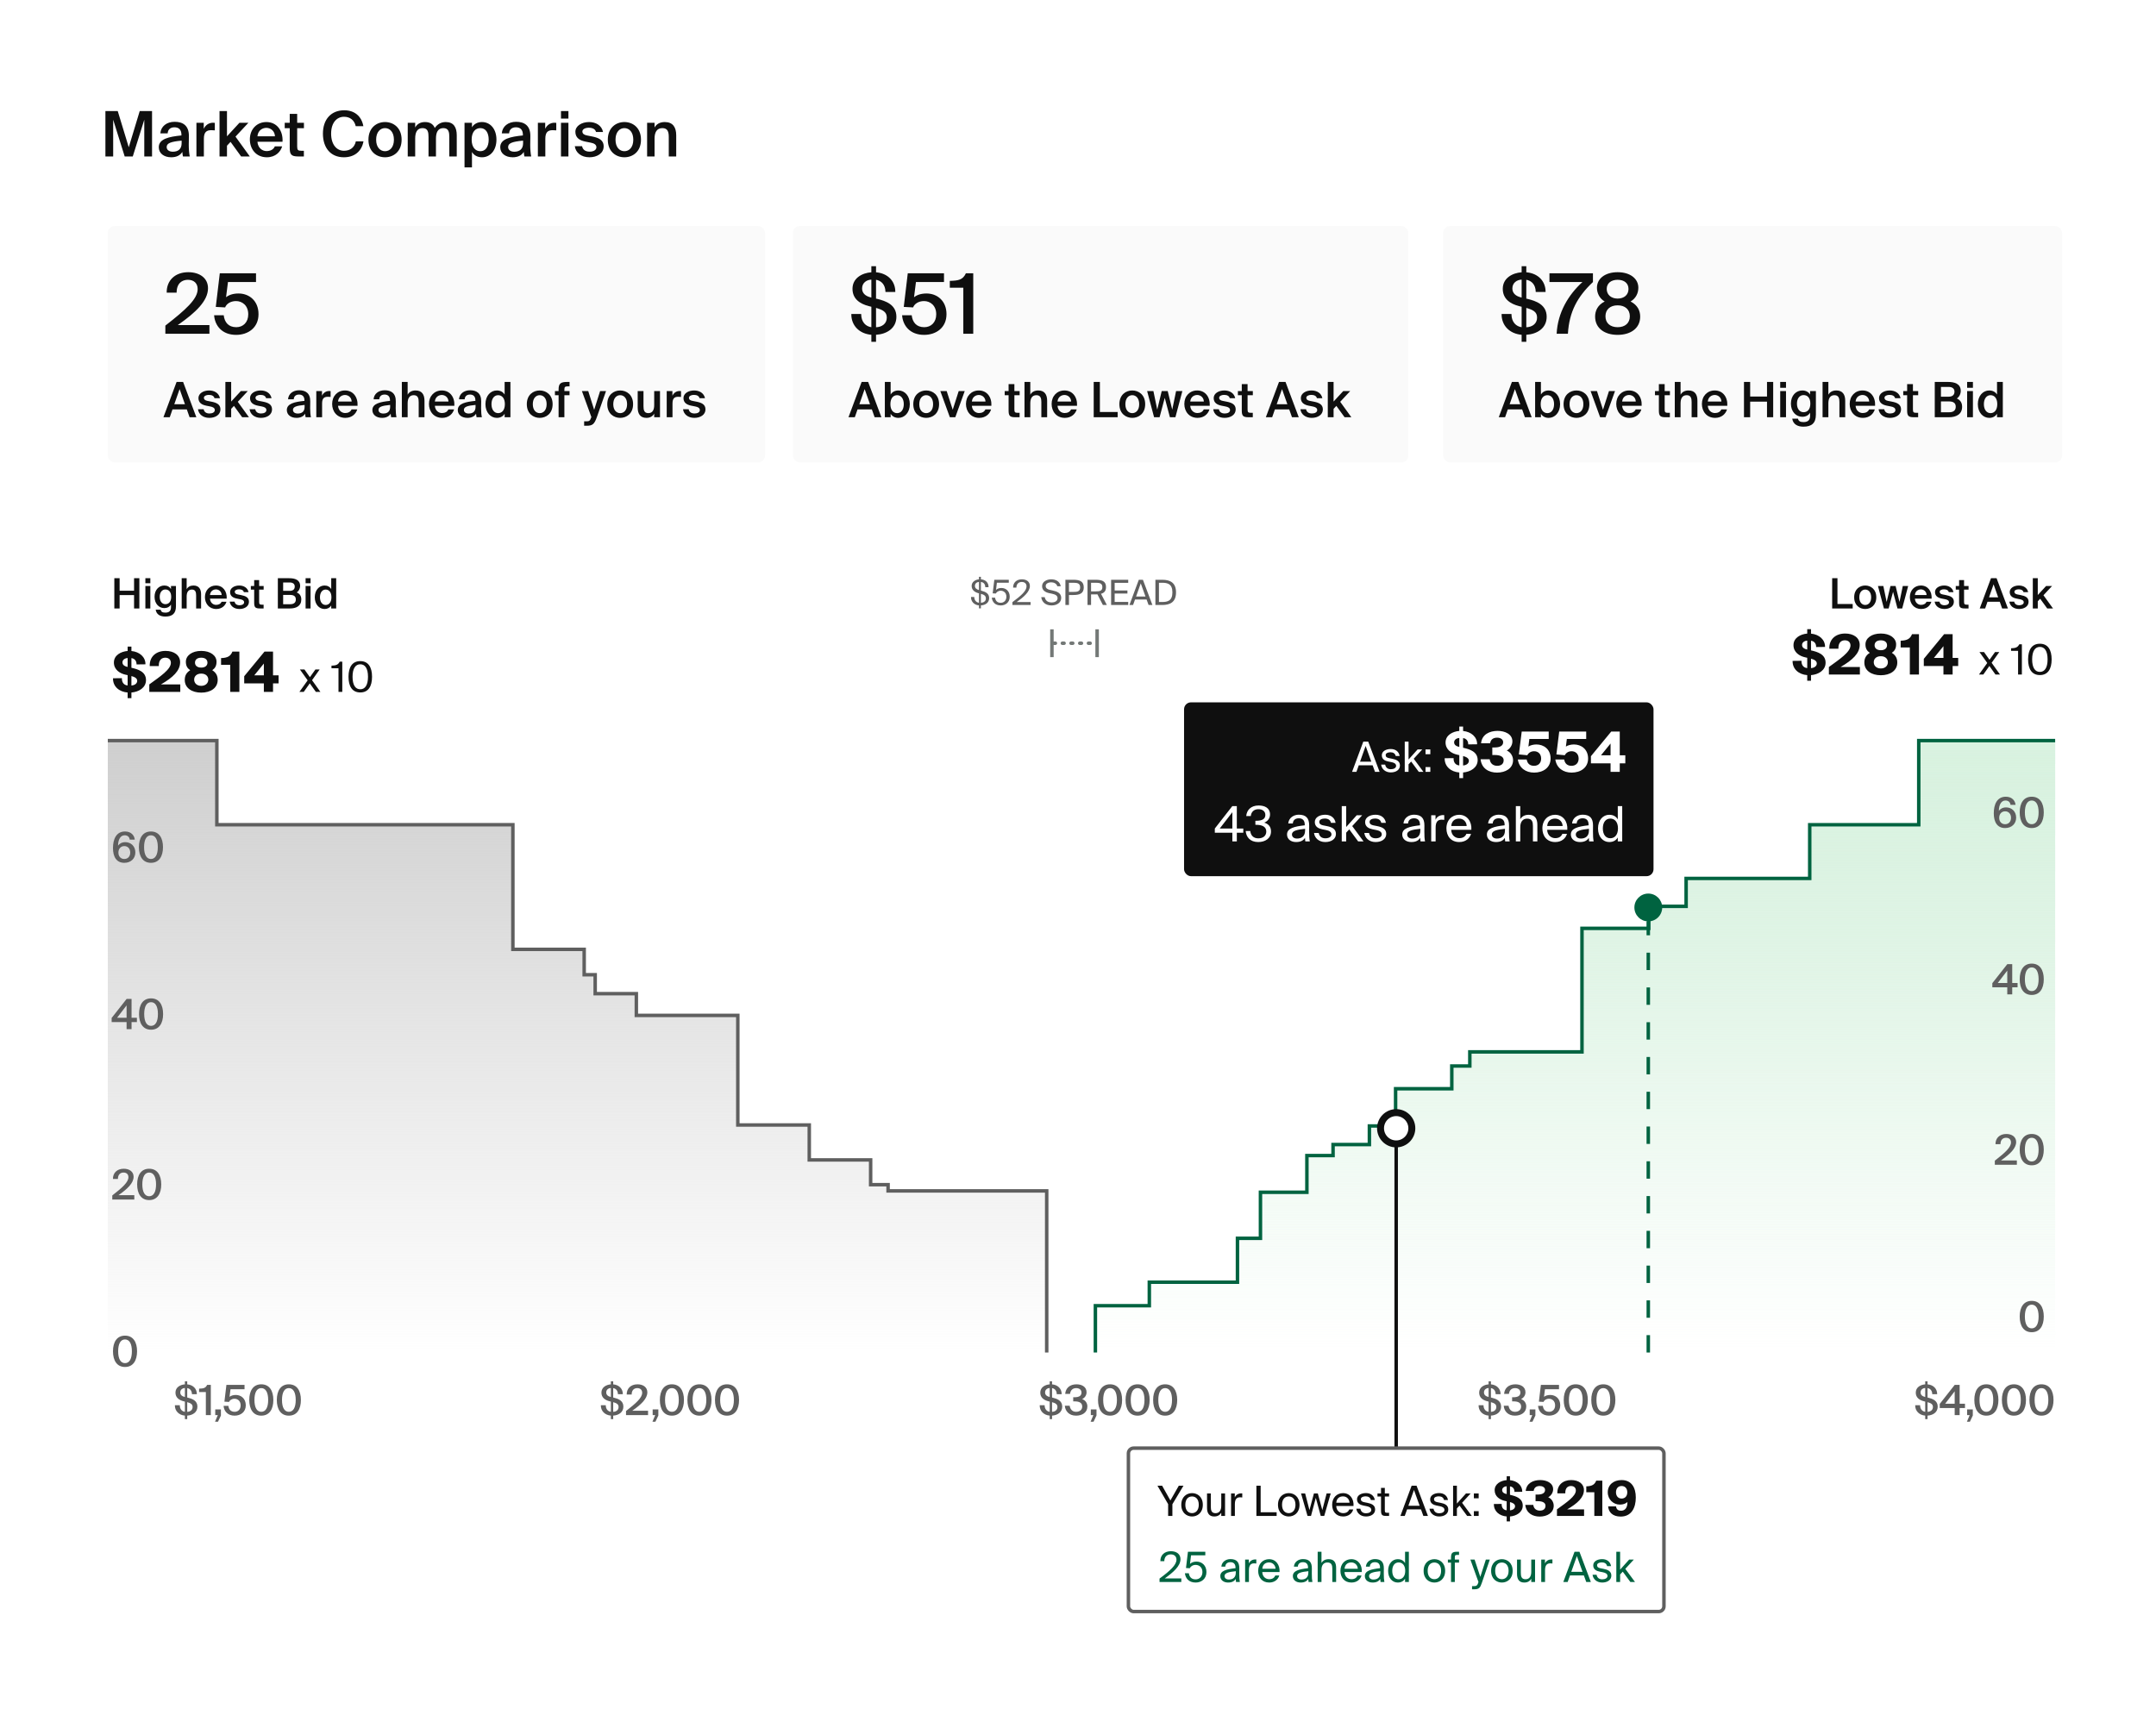 <?xml version="1.0" encoding="utf-8"?>
<svg xmlns="http://www.w3.org/2000/svg" width="620" height="497" viewBox="0 0 620 497" fill="none">
<rect width="620" height="497" fill="white"/>
<rect x="31" y="65" width="189" height="68" rx="2" fill="#FAFAFA"/>
<path d="M59.816 82.896C59.816 79.944 57.368 78.288 54.152 78.288C50.336 78.288 47.888 80.664 47.936 84.168H50.792C50.792 81.456 52.376 80.472 54.032 80.472C55.736 80.472 56.84 81.456 56.84 83.136C56.84 86.04 53.36 89.112 47.552 93.648V96H60.224V93.504H51.104C56.36 89.856 59.816 86.496 59.816 82.896ZM71.389 90.408C71.389 92.736 69.877 94.104 67.957 94.104C65.677 94.104 64.573 92.688 64.333 90.672H61.573C61.789 93.672 63.853 96.312 67.909 96.312C71.365 96.312 74.341 94.248 74.341 90.36C74.341 86.448 71.581 84.408 68.605 84.408C67.045 84.408 65.845 84.816 65.005 85.488L65.557 81.12H73.621V78.6H63.205L62.053 88.272L64.741 88.416C65.101 87.408 66.277 86.592 67.885 86.592C69.613 86.592 71.389 87.816 71.389 90.408Z" fill="#0F0F0F"/>
<path d="M50.78 109.85L47 120H48.82L49.604 117.746H53.72L54.518 120H56.464L52.656 109.85H50.78ZM50.122 116.262L51.648 111.908L53.188 116.262H50.122ZM61.685 114.526H63.253C62.945 113.014 61.601 112.3 60.131 112.3C58.493 112.3 57.065 113.154 57.065 114.484C57.065 115.856 58.059 116.43 59.333 116.682L60.467 116.906C61.209 117.046 61.769 117.326 61.769 117.942C61.769 118.558 61.125 118.922 60.257 118.922C59.277 118.922 58.717 118.474 58.563 117.704H56.939C57.121 119.132 58.353 120.182 60.201 120.182C61.909 120.182 63.393 119.314 63.393 117.746C63.393 116.276 62.231 115.8 60.705 115.506L59.641 115.296C58.997 115.17 58.633 114.904 58.633 114.4C58.633 113.896 59.305 113.574 60.033 113.574C60.873 113.574 61.503 113.84 61.685 114.526ZM66.478 109.85H64.812V120H66.478V117.592L67.276 116.738L69.642 120H71.588L68.382 115.562L71.266 112.468H69.264L66.478 115.492V109.85ZM76.521 114.526H78.089C77.781 113.014 76.437 112.3 74.967 112.3C73.329 112.3 71.901 113.154 71.901 114.484C71.901 115.856 72.895 116.43 74.169 116.682L75.303 116.906C76.045 117.046 76.605 117.326 76.605 117.942C76.605 118.558 75.961 118.922 75.093 118.922C74.113 118.922 73.553 118.474 73.399 117.704H71.775C71.957 119.132 73.189 120.182 75.037 120.182C76.745 120.182 78.229 119.314 78.229 117.746C78.229 116.276 77.067 115.8 75.541 115.506L74.477 115.296C73.833 115.17 73.469 114.904 73.469 114.4C73.469 113.896 74.141 113.574 74.869 113.574C75.709 113.574 76.339 113.84 76.521 114.526ZM82.483 117.928C82.483 119.3 83.631 120.182 85.269 120.182C86.375 120.182 87.271 119.79 87.747 118.978C87.775 119.496 87.831 119.678 87.887 120H89.413C89.273 119.37 89.189 118.376 89.189 117.424C89.189 116.738 89.217 115.856 89.217 115.478C89.259 113.07 87.845 112.244 86.039 112.244C84.219 112.244 82.945 113.294 82.833 114.834H84.471C84.513 113.924 85.143 113.476 85.983 113.476C86.809 113.476 87.551 113.868 87.551 115.156V115.296C84.793 115.576 82.483 116.052 82.483 117.928ZM87.593 116.458V117.032C87.593 118.306 86.865 118.936 85.633 118.936C84.793 118.936 84.247 118.544 84.247 117.886C84.247 117.018 85.213 116.682 87.593 116.458ZM95.074 114.162V112.482C94.948 112.468 94.766 112.454 94.64 112.454C93.73 112.468 93.002 112.972 92.596 113.812V112.468H90.958V120H92.624V116.052C92.624 114.54 93.226 114.12 94.276 114.12C94.528 114.12 94.794 114.134 95.074 114.162ZM97.207 116.71H102.821C102.961 114.176 101.519 112.3 99.21 112.3C97.067 112.3 95.513 113.91 95.513 116.178C95.513 118.334 96.9 120.182 99.322 120.182C101.267 120.182 102.387 118.95 102.737 117.746H101.099C100.805 118.446 100.119 118.796 99.251 118.796C98.299 118.796 97.32 118.11 97.207 116.71ZM97.207 115.492C97.347 114.064 98.425 113.602 99.21 113.602C100.189 113.602 101.085 114.316 101.127 115.492H97.207ZM107.084 117.928C107.084 119.3 108.232 120.182 109.87 120.182C110.976 120.182 111.872 119.79 112.348 118.978C112.376 119.496 112.432 119.678 112.488 120H114.014C113.874 119.37 113.79 118.376 113.79 117.424C113.79 116.738 113.818 115.856 113.818 115.478C113.86 113.07 112.446 112.244 110.64 112.244C108.82 112.244 107.546 113.294 107.434 114.834H109.072C109.114 113.924 109.744 113.476 110.584 113.476C111.41 113.476 112.152 113.868 112.152 115.156V115.296C109.394 115.576 107.084 116.052 107.084 117.928ZM112.194 116.458V117.032C112.194 118.306 111.466 118.936 110.234 118.936C109.394 118.936 108.848 118.544 108.848 117.886C108.848 117.018 109.814 116.682 112.194 116.458ZM117.225 113.518V109.85H115.559V120H117.225V115.996C117.225 114.638 117.701 113.658 118.975 113.658C120.249 113.658 120.403 114.652 120.403 115.674V120H122.069V115.268C122.069 113.476 121.327 112.3 119.507 112.3C118.457 112.3 117.659 112.734 117.225 113.518ZM125.049 116.71H130.663C130.803 114.176 129.361 112.3 127.051 112.3C124.909 112.3 123.355 113.91 123.355 116.178C123.355 118.334 124.741 120.182 127.163 120.182C129.109 120.182 130.229 118.95 130.579 117.746H128.941C128.647 118.446 127.961 118.796 127.093 118.796C126.141 118.796 125.161 118.11 125.049 116.71ZM125.049 115.492C125.189 114.064 126.267 113.602 127.051 113.602C128.031 113.602 128.927 114.316 128.969 115.492H125.049ZM131.642 117.928C131.642 119.3 132.79 120.182 134.428 120.182C135.534 120.182 136.43 119.79 136.906 118.978C136.934 119.496 136.99 119.678 137.046 120H138.572C138.432 119.37 138.348 118.376 138.348 117.424C138.348 116.738 138.376 115.856 138.376 115.478C138.418 113.07 137.004 112.244 135.198 112.244C133.378 112.244 132.104 113.294 131.992 114.834H133.63C133.672 113.924 134.302 113.476 135.142 113.476C135.968 113.476 136.71 113.868 136.71 115.156V115.296C133.952 115.576 131.642 116.052 131.642 117.928ZM136.752 116.458V117.032C136.752 118.306 136.024 118.936 134.792 118.936C133.952 118.936 133.406 118.544 133.406 117.886C133.406 117.018 134.372 116.682 136.752 116.458ZM145.115 109.85V113.476C144.667 112.734 143.883 112.3 142.875 112.3C141.097 112.3 139.599 113.826 139.599 116.234C139.599 118.656 141.097 120.182 142.875 120.182C143.883 120.182 144.667 119.748 145.115 119.006V120H146.781V109.85H145.115ZM143.239 113.658C144.331 113.658 145.185 114.498 145.185 116.234C145.185 117.97 144.331 118.824 143.239 118.824C142.133 118.824 141.335 117.83 141.335 116.234C141.335 114.652 142.133 113.658 143.239 113.658ZM158.917 116.248C158.917 113.532 157.041 112.3 155.207 112.3C153.373 112.3 151.497 113.532 151.497 116.248C151.497 118.964 153.373 120.182 155.207 120.182C157.041 120.182 158.917 118.964 158.917 116.248ZM155.207 118.824C154.157 118.824 153.219 117.984 153.219 116.248C153.219 114.512 154.157 113.658 155.207 113.658C156.257 113.658 157.195 114.512 157.195 116.248C157.195 117.984 156.257 118.824 155.207 118.824ZM160.634 112.006V112.468H159.584V113.672H160.634V120H162.3V113.672H163.784V112.468H162.3V112.062C162.3 111.278 162.482 111.124 163.308 111.124H163.784V109.85H163.126C161.306 109.85 160.634 110.242 160.634 112.006ZM167.98 122.45H168.736C170.43 122.45 170.934 121.932 171.634 119.986L174.28 112.468H172.572L170.864 117.872L169.156 112.468H167.336L170.066 119.958L169.982 120.14C169.646 121.12 169.338 121.176 168.61 121.176H167.98V122.45ZM182.055 116.248C182.055 113.532 180.179 112.3 178.345 112.3C176.511 112.3 174.635 113.532 174.635 116.248C174.635 118.964 176.511 120.182 178.345 120.182C180.179 120.182 182.055 118.964 182.055 116.248ZM178.345 118.824C177.295 118.824 176.357 117.984 176.357 116.248C176.357 114.512 177.295 113.658 178.345 113.658C179.395 113.658 180.333 114.512 180.333 116.248C180.333 117.984 179.395 118.824 178.345 118.824ZM188.128 118.964V120H189.794V112.468H188.128V116.486C188.128 117.844 187.68 118.824 186.434 118.824C185.188 118.824 185.048 117.83 185.048 116.808V112.468H183.382V117.214C183.382 119.006 184.11 120.182 185.902 120.182C186.924 120.182 187.694 119.748 188.128 118.964ZM195.841 114.162V112.482C195.715 112.468 195.533 112.454 195.407 112.454C194.497 112.468 193.769 112.972 193.363 113.812V112.468H191.725V120H193.391V116.052C193.391 114.54 193.993 114.12 195.043 114.12C195.295 114.12 195.561 114.134 195.841 114.162ZM201.165 114.526H202.733C202.425 113.014 201.081 112.3 199.611 112.3C197.973 112.3 196.545 113.154 196.545 114.484C196.545 115.856 197.539 116.43 198.813 116.682L199.947 116.906C200.689 117.046 201.249 117.326 201.249 117.942C201.249 118.558 200.605 118.922 199.737 118.922C198.757 118.922 198.197 118.474 198.043 117.704H196.419C196.601 119.132 197.833 120.182 199.681 120.182C201.389 120.182 202.873 119.314 202.873 117.746C202.873 116.276 201.711 115.8 200.185 115.506L199.121 115.296C198.477 115.17 198.113 114.904 198.113 114.4C198.113 113.896 198.785 113.574 199.513 113.574C200.353 113.574 200.983 113.84 201.165 114.526Z" fill="#0F0F0F"/>
<rect x="228" y="65" width="177" height="68" rx="2" fill="#FAFAFA"/>
<path d="M251.92 76.56H250.576V78.312C247.864 78.504 245.152 80.016 245.152 83.064C245.152 85.992 247.312 87.384 249.808 88.032L250.576 88.224V94.104C249.04 93.912 247.648 92.688 247.648 90.312H244.816C244.768 93.648 247.144 96 250.576 96.288V98.304H251.92V96.288C255.04 96.096 257.776 94.392 257.776 91.104C257.776 87.648 254.776 86.568 252.184 85.944L251.92 85.896V80.472C253.384 80.712 254.608 81.816 254.632 83.976H257.464C257.488 80.832 255.28 78.6 251.92 78.312V76.56ZM250.408 85.536C248.872 85.176 247.912 84.312 247.912 82.968C247.912 81.336 249.208 80.472 250.576 80.424V85.584L250.408 85.536ZM251.92 88.56C253.84 89.112 255.016 89.688 255.016 91.344C255.016 93.12 253.6 94.056 251.92 94.128V88.56ZM269.232 90.408C269.232 92.736 267.72 94.104 265.8 94.104C263.52 94.104 262.416 92.688 262.176 90.672H259.416C259.632 93.672 261.696 96.312 265.752 96.312C269.208 96.312 272.184 94.248 272.184 90.36C272.184 86.448 269.424 84.408 266.448 84.408C264.888 84.408 263.688 84.816 262.848 85.488L263.4 81.12H271.464V78.6H261.048L259.896 88.272L262.584 88.416C262.944 87.408 264.12 86.592 265.728 86.592C267.456 86.592 269.232 87.816 269.232 90.408ZM277.021 96H279.877V78.6H277.765C276.877 80.496 275.653 80.712 273.133 80.784V82.752H277.021V96Z" fill="#0F0F0F"/>
<path d="M247.78 109.85L244 120H245.82L246.604 117.746H250.72L251.518 120H253.464L249.656 109.85H247.78ZM247.122 116.262L248.648 111.908L250.188 116.262H247.122ZM256.121 109.85H254.455V120H256.121V119.006C256.569 119.748 257.353 120.182 258.361 120.182C260.139 120.182 261.637 118.656 261.637 116.234C261.637 113.826 260.139 112.3 258.361 112.3C257.353 112.3 256.569 112.734 256.121 113.476V109.85ZM257.997 118.824C256.905 118.824 256.051 117.97 256.051 116.234C256.051 114.498 256.905 113.658 257.997 113.658C259.103 113.658 259.901 114.652 259.901 116.234C259.901 117.83 259.103 118.824 257.997 118.824ZM270.054 116.248C270.054 113.532 268.178 112.3 266.344 112.3C264.51 112.3 262.634 113.532 262.634 116.248C262.634 118.964 264.51 120.182 266.344 120.182C268.178 120.182 270.054 118.964 270.054 116.248ZM266.344 118.824C265.294 118.824 264.356 117.984 264.356 116.248C264.356 114.512 265.294 113.658 266.344 113.658C267.394 113.658 268.332 114.512 268.332 116.248C268.332 117.984 267.394 118.824 266.344 118.824ZM273.974 117.844L272.238 112.468H270.404L273.148 120H274.716L277.432 112.468H275.696L273.974 117.844ZM279.479 116.71H285.093C285.233 114.176 283.791 112.3 281.481 112.3C279.339 112.3 277.785 113.91 277.785 116.178C277.785 118.334 279.171 120.182 281.593 120.182C283.539 120.182 284.659 118.95 285.009 117.746H283.371C283.077 118.446 282.391 118.796 281.523 118.796C280.571 118.796 279.591 118.11 279.479 116.71ZM279.479 115.492C279.619 114.064 280.697 113.602 281.481 113.602C282.461 113.602 283.357 114.316 283.399 115.492H279.479ZM290.041 110.48V112.468H288.921V113.672H290.041V118.026C290.041 119.566 290.363 120 291.973 120H293.205V118.726H292.603C291.889 118.726 291.707 118.544 291.707 117.774V113.672H293.219V112.468H291.707V110.48H290.041ZM296.283 113.518V109.85H294.617V120H296.283V115.996C296.283 114.638 296.759 113.658 298.033 113.658C299.307 113.658 299.461 114.652 299.461 115.674V120H301.127V115.268C301.127 113.476 300.385 112.3 298.565 112.3C297.515 112.3 296.717 112.734 296.283 113.518ZM304.107 116.71H309.721C309.861 114.176 308.419 112.3 306.109 112.3C303.967 112.3 302.413 113.91 302.413 116.178C302.413 118.334 303.799 120.182 306.221 120.182C308.167 120.182 309.287 118.95 309.637 117.746H307.999C307.705 118.446 307.019 118.796 306.151 118.796C305.199 118.796 304.219 118.11 304.107 116.71ZM304.107 115.492C304.247 114.064 305.325 113.602 306.109 113.602C307.089 113.602 307.985 114.316 308.027 115.492H304.107ZM316.294 118.502V109.85H314.516V120H321.404V118.502H316.294ZM329.32 116.248C329.32 113.532 327.444 112.3 325.61 112.3C323.776 112.3 321.9 113.532 321.9 116.248C321.9 118.964 323.776 120.182 325.61 120.182C327.444 120.182 329.32 118.964 329.32 116.248ZM325.61 118.824C324.56 118.824 323.622 117.984 323.622 116.248C323.622 114.512 324.56 113.658 325.61 113.658C326.66 113.658 327.598 114.512 327.598 116.248C327.598 117.984 326.66 118.824 325.61 118.824ZM334.077 112.468L332.789 117.816L331.683 112.468H329.877L331.879 120H333.461L334.945 114.428L336.429 120H338.011L340.013 112.468H338.207L337.101 117.816L335.799 112.468H334.077ZM342.272 116.71H347.886C348.026 114.176 346.584 112.3 344.274 112.3C342.132 112.3 340.578 113.91 340.578 116.178C340.578 118.334 341.964 120.182 344.386 120.182C346.332 120.182 347.452 118.95 347.802 117.746H346.164C345.87 118.446 345.184 118.796 344.316 118.796C343.364 118.796 342.384 118.11 342.272 116.71ZM342.272 115.492C342.412 114.064 343.49 113.602 344.274 113.602C345.254 113.602 346.15 114.316 346.192 115.492H342.272ZM353.639 114.526H355.207C354.899 113.014 353.555 112.3 352.085 112.3C350.447 112.3 349.019 113.154 349.019 114.484C349.019 115.856 350.013 116.43 351.287 116.682L352.421 116.906C353.163 117.046 353.723 117.326 353.723 117.942C353.723 118.558 353.079 118.922 352.211 118.922C351.231 118.922 350.671 118.474 350.517 117.704H348.893C349.075 119.132 350.307 120.182 352.155 120.182C353.863 120.182 355.347 119.314 355.347 117.746C355.347 116.276 354.185 115.8 352.659 115.506L351.595 115.296C350.951 115.17 350.587 114.904 350.587 114.4C350.587 113.896 351.259 113.574 351.987 113.574C352.827 113.574 353.457 113.84 353.639 114.526ZM357.1 110.48V112.468H355.98V113.672H357.1V118.026C357.1 119.566 357.422 120 359.032 120H360.264V118.726H359.662C358.948 118.726 358.766 118.544 358.766 117.774V113.672H360.278V112.468H358.766V110.48H357.1ZM367.8 109.85L364.02 120H365.84L366.624 117.746H370.74L371.538 120H373.484L369.676 109.85H367.8ZM367.142 116.262L368.668 111.908L370.208 116.262H367.142ZM378.705 114.526H380.273C379.965 113.014 378.621 112.3 377.151 112.3C375.513 112.3 374.085 113.154 374.085 114.484C374.085 115.856 375.079 116.43 376.353 116.682L377.487 116.906C378.229 117.046 378.789 117.326 378.789 117.942C378.789 118.558 378.145 118.922 377.277 118.922C376.297 118.922 375.737 118.474 375.583 117.704H373.959C374.141 119.132 375.373 120.182 377.221 120.182C378.929 120.182 380.413 119.314 380.413 117.746C380.413 116.276 379.251 115.8 377.725 115.506L376.661 115.296C376.017 115.17 375.653 114.904 375.653 114.4C375.653 113.896 376.325 113.574 377.053 113.574C377.893 113.574 378.523 113.84 378.705 114.526ZM383.498 109.85H381.832V120H383.498V117.592L384.296 116.738L386.662 120H388.608L385.402 115.562L388.286 112.468H386.284L383.498 115.492V109.85Z" fill="#0F0F0F"/>
<rect x="415" y="65" width="178" height="68" rx="2" fill="#FAFAFA"/>
<path d="M438.92 76.56H437.576V78.312C434.864 78.504 432.152 80.016 432.152 83.064C432.152 85.992 434.312 87.384 436.808 88.032L437.576 88.224V94.104C436.04 93.912 434.648 92.688 434.648 90.312H431.816C431.768 93.648 434.144 96 437.576 96.288V98.304H438.92V96.288C442.04 96.096 444.776 94.392 444.776 91.104C444.776 87.648 441.776 86.568 439.184 85.944L438.92 85.896V80.472C440.384 80.712 441.608 81.816 441.632 83.976H444.464C444.488 80.832 442.28 78.6 438.92 78.312V76.56ZM437.408 85.536C435.872 85.176 434.912 84.312 434.912 82.968C434.912 81.336 436.208 80.472 437.576 80.424V85.584L437.408 85.536ZM438.92 88.56C440.84 89.112 442.016 89.688 442.016 91.344C442.016 93.12 440.6 94.056 438.92 94.128V88.56ZM445.576 78.6V81.12H455.056C451 84.816 447.952 89.88 447.64 96H450.88C451.264 89.616 453.64 85.32 458.08 81.12V78.6H445.576ZM471.138 82.752C471.138 80.16 468.81 78.288 465.186 78.288C461.538 78.288 459.234 80.16 459.234 82.752C459.234 84.24 459.93 85.848 461.466 86.712C459.402 87.744 458.706 89.424 458.706 91.056C458.706 94.488 461.538 96.312 465.186 96.312C468.834 96.312 471.666 94.488 471.666 91.056C471.666 89.424 470.97 87.768 468.906 86.712C470.49 85.776 471.138 84.24 471.138 82.752ZM465.186 80.472C467.082 80.472 468.306 81.456 468.306 83.112C468.306 84.768 467.082 85.872 465.186 85.872C463.314 85.872 462.042 84.768 462.042 83.112C462.042 81.456 463.314 80.472 465.186 80.472ZM461.682 90.96C461.682 89.016 463.05 87.816 465.186 87.816C467.322 87.816 468.69 89.016 468.69 90.96C468.69 92.928 467.322 94.104 465.186 94.104C463.05 94.104 461.682 92.928 461.682 90.96Z" fill="#0F0F0F"/>
<path d="M434.78 109.85L431 120H432.82L433.604 117.746H437.72L438.518 120H440.464L436.656 109.85H434.78ZM434.122 116.262L435.648 111.908L437.188 116.262H434.122ZM443.121 109.85H441.455V120H443.121V119.006C443.569 119.748 444.353 120.182 445.361 120.182C447.139 120.182 448.637 118.656 448.637 116.234C448.637 113.826 447.139 112.3 445.361 112.3C444.353 112.3 443.569 112.734 443.121 113.476V109.85ZM444.997 118.824C443.905 118.824 443.051 117.97 443.051 116.234C443.051 114.498 443.905 113.658 444.997 113.658C446.103 113.658 446.901 114.652 446.901 116.234C446.901 117.83 446.103 118.824 444.997 118.824ZM457.054 116.248C457.054 113.532 455.178 112.3 453.344 112.3C451.51 112.3 449.634 113.532 449.634 116.248C449.634 118.964 451.51 120.182 453.344 120.182C455.178 120.182 457.054 118.964 457.054 116.248ZM453.344 118.824C452.294 118.824 451.356 117.984 451.356 116.248C451.356 114.512 452.294 113.658 453.344 113.658C454.394 113.658 455.332 114.512 455.332 116.248C455.332 117.984 454.394 118.824 453.344 118.824ZM460.974 117.844L459.238 112.468H457.404L460.148 120H461.716L464.432 112.468H462.696L460.974 117.844ZM466.479 116.71H472.093C472.233 114.176 470.791 112.3 468.481 112.3C466.339 112.3 464.785 113.91 464.785 116.178C464.785 118.334 466.171 120.182 468.593 120.182C470.539 120.182 471.659 118.95 472.009 117.746H470.371C470.077 118.446 469.391 118.796 468.523 118.796C467.571 118.796 466.591 118.11 466.479 116.71ZM466.479 115.492C466.619 114.064 467.697 113.602 468.481 113.602C469.461 113.602 470.357 114.316 470.399 115.492H466.479ZM477.041 110.48V112.468H475.921V113.672H477.041V118.026C477.041 119.566 477.363 120 478.973 120H480.205V118.726H479.603C478.889 118.726 478.707 118.544 478.707 117.774V113.672H480.219V112.468H478.707V110.48H477.041ZM483.283 113.518V109.85H481.617V120H483.283V115.996C483.283 114.638 483.759 113.658 485.033 113.658C486.307 113.658 486.461 114.652 486.461 115.674V120H488.127V115.268C488.127 113.476 487.385 112.3 485.565 112.3C484.515 112.3 483.717 112.734 483.283 113.518ZM491.107 116.71H496.721C496.861 114.176 495.419 112.3 493.109 112.3C490.967 112.3 489.413 113.91 489.413 116.178C489.413 118.334 490.799 120.182 493.221 120.182C495.167 120.182 496.287 118.95 496.637 117.746H494.999C494.705 118.446 494.019 118.796 493.151 118.796C492.199 118.796 491.219 118.11 491.107 116.71ZM491.107 115.492C491.247 114.064 492.325 113.602 493.109 113.602C494.089 113.602 494.985 114.316 495.027 115.492H491.107ZM509.916 109.85H508.138V114.05H503.294V109.85H501.516V120H503.294V115.52H508.138V120H509.916V109.85ZM513.599 109.85H511.933V111.53H513.599V109.85ZM513.599 112.468H511.933V120H513.599V112.468ZM520.528 112.468V113.476C520.08 112.734 519.296 112.3 518.288 112.3C516.51 112.3 515.012 113.728 515.012 116.08C515.012 118.432 516.51 119.874 518.288 119.874C519.296 119.874 520.08 119.44 520.528 118.698V119.58C520.528 120.07 520.43 120.532 520.15 120.854C519.87 121.19 519.394 121.4 518.652 121.4C517.658 121.4 517.196 121.106 517.042 120.406H515.39C515.642 122.058 516.958 122.716 518.61 122.716C519.786 122.716 520.682 122.464 521.284 121.904C521.886 121.344 522.194 120.476 522.194 119.244V112.468H520.528ZM518.652 113.63C519.744 113.63 520.598 114.4 520.598 116.08C520.598 117.774 519.744 118.558 518.652 118.558C517.546 118.558 516.748 117.62 516.748 116.08C516.748 114.568 517.546 113.63 518.652 113.63ZM525.783 113.518V109.85H524.117V120H525.783V115.996C525.783 114.638 526.259 113.658 527.533 113.658C528.807 113.658 528.961 114.652 528.961 115.674V120H530.627V115.268C530.627 113.476 529.885 112.3 528.065 112.3C527.015 112.3 526.217 112.734 525.783 113.518ZM533.607 116.71H539.221C539.361 114.176 537.919 112.3 535.609 112.3C533.467 112.3 531.913 113.91 531.913 116.178C531.913 118.334 533.299 120.182 535.721 120.182C537.667 120.182 538.787 118.95 539.137 117.746H537.499C537.205 118.446 536.519 118.796 535.651 118.796C534.699 118.796 533.719 118.11 533.607 116.71ZM533.607 115.492C533.747 114.064 534.825 113.602 535.609 113.602C536.589 113.602 537.485 114.316 537.527 115.492H533.607ZM544.974 114.526H546.542C546.234 113.014 544.89 112.3 543.42 112.3C541.782 112.3 540.354 113.154 540.354 114.484C540.354 115.856 541.348 116.43 542.622 116.682L543.756 116.906C544.498 117.046 545.058 117.326 545.058 117.942C545.058 118.558 544.414 118.922 543.546 118.922C542.566 118.922 542.006 118.474 541.852 117.704H540.228C540.41 119.132 541.642 120.182 543.49 120.182C545.198 120.182 546.682 119.314 546.682 117.746C546.682 116.276 545.52 115.8 543.994 115.506L542.93 115.296C542.286 115.17 541.922 114.904 541.922 114.4C541.922 113.896 542.594 113.574 543.322 113.574C544.162 113.574 544.792 113.84 544.974 114.526ZM548.435 110.48V112.468H547.315V113.672H548.435V118.026C548.435 119.566 548.757 120 550.367 120H551.599V118.726H550.997C550.283 118.726 550.101 118.544 550.101 117.774V113.672H551.613V112.468H550.101V110.48H548.435ZM556.378 109.85V120H560.452C562.524 120 564.246 119.174 564.246 116.99C564.246 115.646 563.56 114.988 562.72 114.61C563.322 114.246 563.854 113.392 563.854 112.44C563.854 110.354 562.048 109.85 560.2 109.85H556.378ZM558.156 114.092V111.278H560.368C561.376 111.278 562.048 111.74 562.048 112.636C562.048 113.63 561.404 114.092 560.368 114.092H558.156ZM558.156 118.572V115.45H560.424C561.782 115.45 562.412 115.954 562.412 116.99C562.412 117.998 561.782 118.572 560.522 118.572H558.156ZM567.354 109.85H565.688V111.53H567.354V109.85ZM567.354 112.468H565.688V120H567.354V112.468ZM574.283 109.85V113.476C573.835 112.734 573.051 112.3 572.043 112.3C570.265 112.3 568.767 113.826 568.767 116.234C568.767 118.656 570.265 120.182 572.043 120.182C573.051 120.182 573.835 119.748 574.283 119.006V120H575.949V109.85H574.283ZM572.407 113.658C573.499 113.658 574.353 114.498 574.353 116.234C574.353 117.97 573.499 118.824 572.407 118.824C571.301 118.824 570.503 117.83 570.503 116.234C570.503 114.652 571.301 113.658 572.407 113.658Z" fill="#0F0F0F"/>
<path d="M35.858 45H38.18L41.492 34.434V45H43.724V31.95H40.178L37.028 42.354L33.86 31.95H30.314V45H32.546V34.434L35.858 45ZM45.661 42.336C45.661 44.1 47.137 45.234 49.243 45.234C50.665 45.234 51.817 44.73 52.429 43.686C52.465 44.352 52.537 44.586 52.609 45H54.571C54.391 44.19 54.283 42.912 54.283 41.688C54.283 40.806 54.319 39.672 54.319 39.186C54.373 36.09 52.555 35.028 50.233 35.028C47.893 35.028 46.255 36.378 46.111 38.358H48.217C48.271 37.188 49.081 36.612 50.161 36.612C51.223 36.612 52.177 37.116 52.177 38.772V38.952C48.631 39.312 45.661 39.924 45.661 42.336ZM52.231 40.446V41.184C52.231 42.822 51.295 43.632 49.711 43.632C48.631 43.632 47.929 43.128 47.929 42.282C47.929 41.166 49.171 40.734 52.231 40.446ZM61.777 37.494V35.334C61.615 35.316 61.381 35.298 61.219 35.298C60.049 35.316 59.113 35.964 58.591 37.044V35.316H56.485V45H58.627V39.924C58.627 37.98 59.401 37.44 60.751 37.44C61.075 37.44 61.417 37.458 61.777 37.494ZM65.272 31.95H63.13V45H65.272V41.904L66.298 40.806L69.34 45H71.842L67.72 39.294L71.428 35.316H68.854L65.272 39.204V31.95ZM74.029 40.77H81.247C81.427 37.512 79.573 35.1 76.603 35.1C73.849 35.1 71.851 37.17 71.851 40.086C71.851 42.858 73.633 45.234 76.747 45.234C79.249 45.234 80.689 43.65 81.139 42.102H79.033C78.655 43.002 77.773 43.452 76.657 43.452C75.433 43.452 74.173 42.57 74.029 40.77ZM74.029 39.204C74.209 37.368 75.595 36.774 76.603 36.774C77.863 36.774 79.015 37.692 79.069 39.204H74.029ZM83.317 32.76V35.316H81.877V36.864H83.317V42.462C83.317 44.442 83.731 45 85.801 45H87.385V43.362H86.611C85.693 43.362 85.459 43.128 85.459 42.138V36.864H87.403V35.316H85.459V32.76H83.317ZM104.526 40.662H102.33C101.934 42.444 100.674 43.362 98.91 43.362C96.822 43.362 95.22 41.598 95.22 38.43C95.22 35.28 96.858 33.588 98.928 33.588C100.62 33.588 101.898 34.524 102.294 36.288H104.49C103.968 33.372 101.898 31.716 99 31.716C95.22 31.716 92.862 34.326 92.862 38.43C92.862 42.516 95.076 45.234 98.892 45.234C101.898 45.234 103.986 43.578 104.526 40.662ZM115.493 40.176C115.493 36.684 113.081 35.1 110.723 35.1C108.365 35.1 105.953 36.684 105.953 40.176C105.953 43.668 108.365 45.234 110.723 45.234C113.081 45.234 115.493 43.668 115.493 40.176ZM110.723 43.488C109.373 43.488 108.167 42.408 108.167 40.176C108.167 37.944 109.373 36.846 110.723 36.846C112.073 36.846 113.279 37.944 113.279 40.176C113.279 42.408 112.073 43.488 110.723 43.488ZM119.395 45V39.852C119.395 38.106 119.935 36.846 121.519 36.846C123.103 36.846 123.229 38.124 123.229 39.438V45H125.371V39.852C125.371 38.106 125.911 36.846 127.495 36.846C129.079 36.846 129.205 38.124 129.205 39.438V45H131.347V38.916C131.347 36.612 130.465 35.1 128.179 35.1C126.991 35.1 125.857 35.586 125.029 36.81C124.579 35.73 123.697 35.1 122.203 35.1C120.907 35.1 119.953 35.658 119.395 36.666V35.316H117.253V45H119.395ZM135.725 35.316H133.583V48.15H135.725V43.722C136.301 44.676 137.309 45.234 138.605 45.234C140.963 45.234 142.763 43.272 142.763 40.158C142.763 37.062 140.963 35.1 138.605 35.1C137.309 35.1 136.301 35.658 135.725 36.612V35.316ZM138.137 43.488C136.733 43.488 135.635 42.39 135.635 40.158C135.635 37.926 136.733 36.846 138.137 36.846C139.631 36.846 140.531 38.124 140.531 40.158C140.531 42.21 139.631 43.488 138.137 43.488ZM143.853 42.336C143.853 44.1 145.329 45.234 147.435 45.234C148.857 45.234 150.009 44.73 150.621 43.686C150.657 44.352 150.729 44.586 150.801 45H152.763C152.583 44.19 152.475 42.912 152.475 41.688C152.475 40.806 152.511 39.672 152.511 39.186C152.565 36.09 150.747 35.028 148.425 35.028C146.085 35.028 144.447 36.378 144.303 38.358H146.409C146.463 37.188 147.273 36.612 148.353 36.612C149.415 36.612 150.369 37.116 150.369 38.772V38.952C146.823 39.312 143.853 39.924 143.853 42.336ZM150.423 40.446V41.184C150.423 42.822 149.487 43.632 147.903 43.632C146.823 43.632 146.121 43.128 146.121 42.282C146.121 41.166 147.363 40.734 150.423 40.446ZM159.969 37.494V35.334C159.807 35.316 159.573 35.298 159.411 35.298C158.241 35.316 157.305 35.964 156.783 37.044V35.316H154.677V45H156.819V39.924C156.819 37.98 157.593 37.44 158.943 37.44C159.267 37.44 159.609 37.458 159.969 37.494ZM163.463 31.95H161.321V34.11H163.463V31.95ZM163.463 35.316H161.321V45H163.463V35.316ZM171.4 37.962H173.416C173.02 36.018 171.292 35.1 169.402 35.1C167.296 35.1 165.46 36.198 165.46 37.908C165.46 39.672 166.738 40.41 168.376 40.734L169.834 41.022C170.788 41.202 171.508 41.562 171.508 42.354C171.508 43.146 170.68 43.614 169.564 43.614C168.304 43.614 167.584 43.038 167.386 42.048H165.298C165.532 43.884 167.116 45.234 169.492 45.234C171.688 45.234 173.596 44.118 173.596 42.102C173.596 40.212 172.102 39.6 170.14 39.222L168.772 38.952C167.944 38.79 167.476 38.448 167.476 37.8C167.476 37.152 168.34 36.738 169.276 36.738C170.356 36.738 171.166 37.08 171.4 37.962ZM184.328 40.176C184.328 36.684 181.916 35.1 179.558 35.1C177.2 35.1 174.788 36.684 174.788 40.176C174.788 43.668 177.2 45.234 179.558 45.234C181.916 45.234 184.328 43.668 184.328 40.176ZM179.558 43.488C178.208 43.488 177.002 42.408 177.002 40.176C177.002 37.944 178.208 36.846 179.558 36.846C180.908 36.846 182.114 37.944 182.114 40.176C182.114 42.408 180.908 43.488 179.558 43.488ZM188.231 36.666V35.316H186.089V45H188.231V39.852C188.231 38.106 188.843 36.846 190.481 36.846C192.119 36.846 192.317 38.124 192.317 39.438V45H194.459V38.916C194.459 36.612 193.505 35.1 191.165 35.1C189.815 35.1 188.789 35.658 188.231 36.666Z" fill="#0F0F0F"/>
<g clip-path="url(#clip0_1_79)">
<path d="M40.076 166.3H38.552V169.9H34.4V166.3H32.876V175H34.4V171.16H38.552V175H40.076V166.3ZM43.233 166.3H41.805V167.74H43.233V166.3ZM43.233 168.544H41.805V175H43.233V168.544ZM49.172 168.544V169.408C48.788 168.772 48.116 168.4 47.252 168.4C45.728 168.4 44.444 169.624 44.444 171.64C44.444 173.656 45.728 174.892 47.252 174.892C48.116 174.892 48.788 174.52 49.172 173.884V174.64C49.172 175.06 49.088 175.456 48.848 175.732C48.608 176.02 48.2 176.2 47.564 176.2C46.712 176.2 46.316 175.948 46.184 175.348H44.768C44.984 176.764 46.112 177.328 47.528 177.328C48.536 177.328 49.304 177.112 49.82 176.632C50.336 176.152 50.6 175.408 50.6 174.352V168.544H49.172ZM47.564 169.54C48.5 169.54 49.232 170.2 49.232 171.64C49.232 173.092 48.5 173.764 47.564 173.764C46.616 173.764 45.932 172.96 45.932 171.64C45.932 170.344 46.616 169.54 47.564 169.54ZM53.677 169.444V166.3H52.249V175H53.677V171.568C53.677 170.404 54.085 169.564 55.177 169.564C56.269 169.564 56.401 170.416 56.401 171.292V175H57.829V170.944C57.829 169.408 57.193 168.4 55.633 168.4C54.733 168.4 54.049 168.772 53.677 169.444ZM60.383 172.18H65.195C65.315 170.008 64.079 168.4 62.099 168.4C60.263 168.4 58.931 169.78 58.931 171.724C58.931 173.572 60.119 175.156 62.195 175.156C63.863 175.156 64.823 174.1 65.123 173.068H63.719C63.467 173.668 62.879 173.968 62.135 173.968C61.319 173.968 60.479 173.38 60.383 172.18ZM60.383 171.136C60.503 169.912 61.427 169.516 62.099 169.516C62.939 169.516 63.707 170.128 63.743 171.136H60.383ZM70.126 170.308H71.471C71.207 169.012 70.055 168.4 68.794 168.4C67.391 168.4 66.166 169.132 66.166 170.272C66.166 171.448 67.019 171.94 68.111 172.156L69.082 172.348C69.719 172.468 70.198 172.708 70.198 173.236C70.198 173.764 69.647 174.076 68.903 174.076C68.062 174.076 67.582 173.692 67.451 173.032H66.058C66.215 174.256 67.27 175.156 68.855 175.156C70.319 175.156 71.591 174.412 71.591 173.068C71.591 171.808 70.594 171.4 69.287 171.148L68.374 170.968C67.823 170.86 67.51 170.632 67.51 170.2C67.51 169.768 68.087 169.492 68.71 169.492C69.43 169.492 69.971 169.72 70.126 170.308ZM73.093 166.84V168.544H72.133V169.576H73.093V173.308C73.093 174.628 73.369 175 74.749 175H75.805V173.908H75.289C74.677 173.908 74.521 173.752 74.521 173.092V169.576H75.817V168.544H74.521V166.84H73.093ZM79.901 166.3V175H83.393C85.169 175 86.645 174.292 86.645 172.42C86.645 171.268 86.057 170.704 85.337 170.38C85.853 170.068 86.309 169.336 86.309 168.52C86.309 166.732 84.761 166.3 83.177 166.3H79.901ZM81.425 169.936V167.524H83.321C84.185 167.524 84.761 167.92 84.761 168.688C84.761 169.54 84.209 169.936 83.321 169.936H81.425ZM81.425 173.776V171.1H83.369C84.533 171.1 85.073 171.532 85.073 172.42C85.073 173.284 84.533 173.776 83.453 173.776H81.425ZM89.309 166.3H87.881V167.74H89.309V166.3ZM89.309 168.544H87.881V175H89.309V168.544ZM95.248 166.3V169.408C94.864 168.772 94.192 168.4 93.328 168.4C91.804 168.4 90.52 169.708 90.52 171.772C90.52 173.848 91.804 175.156 93.328 175.156C94.192 175.156 94.864 174.784 95.248 174.148V175H96.676V166.3H95.248ZM93.64 169.564C94.576 169.564 95.308 170.284 95.308 171.772C95.308 173.26 94.576 173.992 93.64 173.992C92.692 173.992 92.008 173.14 92.008 171.772C92.008 170.416 92.692 169.564 93.64 169.564Z" fill="#0F0F0F"/>
<path d="M37.792 185.96H36.704V187.224C34.816 187.384 32.752 188.408 32.752 190.552C32.752 192.616 34.48 193.704 36.128 194.056L36.704 194.184V197.144C35.712 197.064 35.008 196.36 35.056 195.048L32.496 195.08C32.448 197.464 34.288 198.984 36.704 199.176V200.792H37.792V199.176C39.936 199 41.984 197.784 41.984 195.608C41.984 193.16 39.664 192.488 37.856 192.072L37.792 192.056V189.288C38.704 189.384 39.296 190.104 39.264 191.096L41.824 191.064C41.872 188.984 40.144 187.464 37.792 187.24V185.96ZM36.704 191.816C35.6 191.576 35.216 191.112 35.216 190.488C35.216 189.816 35.84 189.304 36.704 189.256V191.816ZM37.792 194.44C38.784 194.712 39.456 195.096 39.456 195.832C39.456 196.584 38.72 197.096 37.792 197.16V194.44ZM51.796 190.472C51.796 188.408 50.02 187.208 47.604 187.208C44.916 187.208 42.964 188.824 43.06 191.576H45.668C45.604 189.72 46.58 189.16 47.524 189.16C48.404 189.16 49.14 189.624 49.14 190.632C49.14 192.536 46.052 194.568 42.932 196.84V199H51.844V196.84H46.292C49.716 194.856 51.796 192.92 51.796 190.472ZM53.13 195.56C53.13 197.88 55.178 199.208 57.866 199.208C60.554 199.208 62.602 197.88 62.602 195.56C62.602 194.472 62.234 193.512 61.034 192.76C61.818 192.216 62.266 191.544 62.266 190.328C62.266 188.568 60.554 187.208 57.866 187.208C55.178 187.208 53.45 188.568 53.45 190.328C53.45 191.544 53.898 192.216 54.698 192.76C53.498 193.512 53.13 194.472 53.13 195.56ZM59.658 190.584C59.658 191.4 59.05 192.008 57.866 192.008C56.682 192.008 56.074 191.4 56.074 190.584C56.074 189.752 56.682 189.16 57.866 189.16C59.05 189.16 59.658 189.752 59.658 190.584ZM59.898 195.464C59.898 196.424 59.178 197.256 57.866 197.256C56.554 197.256 55.834 196.424 55.834 195.464C55.834 194.504 56.554 193.736 57.866 193.736C59.178 193.736 59.898 194.504 59.898 195.464ZM66.211 199H68.835V187.4H66.835C66.339 188.664 65.507 189.224 63.571 189.272V191.208H66.211V199ZM80.116 196.552V194.232H78.516V187.4H76.068L70.228 194.488V196.552H75.876V199H78.516V196.552H80.116ZM73.124 194.232L75.876 190.84V194.232H73.124Z" fill="#0F0F0F"/>
<path d="M89.732 195.628L91.928 192.544H90.704L89.12 194.764L87.548 192.544H86.24L88.472 195.676L86.096 199H87.344L89.084 196.54L90.836 199H92.144L89.732 195.628ZM97.338 199H98.43V190.3H97.686C97.206 191.248 96.57 191.404 95.322 191.452V192.196H97.338V199ZM103.604 199.156C105.92 199.156 106.988 197.404 106.988 194.644C106.988 191.896 105.92 190.144 103.604 190.144C101.288 190.144 100.22 191.896 100.22 194.644C100.22 197.404 101.288 199.156 103.604 199.156ZM103.604 191.056C104.972 191.056 105.824 192.232 105.824 194.644C105.824 197.068 104.972 198.244 103.604 198.244C102.236 198.244 101.384 197.068 101.384 194.644C101.384 192.232 102.236 191.056 103.604 191.056Z" fill="#0F0F0F"/>
<path d="M528.4 173.716V166.3H526.876V175H532.78V173.716H528.4ZM539.565 171.784C539.565 169.456 537.957 168.4 536.385 168.4C534.813 168.4 533.205 169.456 533.205 171.784C533.205 174.112 534.813 175.156 536.385 175.156C537.957 175.156 539.565 174.112 539.565 171.784ZM536.385 173.992C535.485 173.992 534.681 173.272 534.681 171.784C534.681 170.296 535.485 169.564 536.385 169.564C537.285 169.564 538.089 170.296 538.089 171.784C538.089 173.272 537.285 173.992 536.385 173.992ZM543.643 168.544L542.539 173.128L541.591 168.544H540.043L541.759 175H543.115L544.387 170.224L545.659 175H547.015L548.731 168.544H547.183L546.235 173.128L545.119 168.544H543.643ZM550.667 172.18H555.479C555.599 170.008 554.363 168.4 552.383 168.4C550.547 168.4 549.215 169.78 549.215 171.724C549.215 173.572 550.403 175.156 552.479 175.156C554.147 175.156 555.107 174.1 555.407 173.068H554.003C553.751 173.668 553.163 173.968 552.419 173.968C551.603 173.968 550.763 173.38 550.667 172.18ZM550.667 171.136C550.787 169.912 551.711 169.516 552.383 169.516C553.223 169.516 553.991 170.128 554.027 171.136H550.667ZM560.411 170.308H561.755C561.491 169.012 560.339 168.4 559.079 168.4C557.675 168.4 556.451 169.132 556.451 170.272C556.451 171.448 557.303 171.94 558.395 172.156L559.367 172.348C560.003 172.468 560.483 172.708 560.483 173.236C560.483 173.764 559.931 174.076 559.187 174.076C558.347 174.076 557.867 173.692 557.735 173.032H556.343C556.499 174.256 557.555 175.156 559.139 175.156C560.603 175.156 561.875 174.412 561.875 173.068C561.875 171.808 560.879 171.4 559.571 171.148L558.659 170.968C558.107 170.86 557.795 170.632 557.795 170.2C557.795 169.768 558.371 169.492 558.995 169.492C559.715 169.492 560.255 169.72 560.411 170.308ZM563.377 166.84V168.544H562.417V169.576H563.377V173.308C563.377 174.628 563.653 175 565.033 175H566.089V173.908H565.573C564.961 173.908 564.805 173.752 564.805 173.092V169.576H566.101V168.544H564.805V166.84H563.377ZM572.549 166.3L569.309 175H570.869L571.541 173.068H575.069L575.753 175H577.421L574.157 166.3H572.549ZM571.985 171.796L573.293 168.064L574.613 171.796H571.985ZM581.895 170.308H583.239C582.975 169.012 581.823 168.4 580.563 168.4C579.159 168.4 577.935 169.132 577.935 170.272C577.935 171.448 578.787 171.94 579.879 172.156L580.851 172.348C581.487 172.468 581.967 172.708 581.967 173.236C581.967 173.764 581.415 174.076 580.671 174.076C579.831 174.076 579.351 173.692 579.219 173.032H577.827C577.983 174.256 579.039 175.156 580.623 175.156C582.087 175.156 583.359 174.412 583.359 173.068C583.359 171.808 582.363 171.4 581.055 171.148L580.143 170.968C579.591 170.86 579.279 170.632 579.279 170.2C579.279 169.768 579.855 169.492 580.479 169.492C581.199 169.492 581.739 169.72 581.895 170.308ZM586.004 166.3H584.576V175H586.004V172.936L586.688 172.204L588.716 175H590.384L587.636 171.196L590.108 168.544H588.392L586.004 171.136V166.3Z" fill="#0F0F0F"/>
<path d="M520.792 180.96H519.704V182.224C517.816 182.384 515.752 183.408 515.752 185.552C515.752 187.616 517.48 188.704 519.128 189.056L519.704 189.184V192.144C518.712 192.064 518.008 191.36 518.056 190.048L515.496 190.08C515.448 192.464 517.288 193.984 519.704 194.176V195.792H520.792V194.176C522.936 194 524.984 192.784 524.984 190.608C524.984 188.16 522.664 187.488 520.856 187.072L520.792 187.056V184.288C521.704 184.384 522.296 185.104 522.264 186.096L524.824 186.064C524.872 183.984 523.144 182.464 520.792 182.24V180.96ZM519.704 186.816C518.6 186.576 518.216 186.112 518.216 185.488C518.216 184.816 518.84 184.304 519.704 184.256V186.816ZM520.792 189.44C521.784 189.712 522.456 190.096 522.456 190.832C522.456 191.584 521.72 192.096 520.792 192.16V189.44ZM534.796 185.472C534.796 183.408 533.02 182.208 530.604 182.208C527.916 182.208 525.964 183.824 526.06 186.576H528.668C528.604 184.72 529.58 184.16 530.524 184.16C531.404 184.16 532.14 184.624 532.14 185.632C532.14 187.536 529.052 189.568 525.932 191.84V194H534.844V191.84H529.292C532.716 189.856 534.796 187.92 534.796 185.472ZM536.13 190.56C536.13 192.88 538.178 194.208 540.866 194.208C543.554 194.208 545.602 192.88 545.602 190.56C545.602 189.472 545.234 188.512 544.034 187.76C544.818 187.216 545.266 186.544 545.266 185.328C545.266 183.568 543.554 182.208 540.866 182.208C538.178 182.208 536.45 183.568 536.45 185.328C536.45 186.544 536.898 187.216 537.698 187.76C536.498 188.512 536.13 189.472 536.13 190.56ZM542.658 185.584C542.658 186.4 542.05 187.008 540.866 187.008C539.682 187.008 539.074 186.4 539.074 185.584C539.074 184.752 539.682 184.16 540.866 184.16C542.05 184.16 542.658 184.752 542.658 185.584ZM542.898 190.464C542.898 191.424 542.178 192.256 540.866 192.256C539.554 192.256 538.834 191.424 538.834 190.464C538.834 189.504 539.554 188.736 540.866 188.736C542.178 188.736 542.898 189.504 542.898 190.464ZM549.211 194H551.835V182.4H549.835C549.339 183.664 548.507 184.224 546.571 184.272V186.208H549.211V194ZM563.116 191.552V189.232H561.516V182.4H559.068L553.228 189.488V191.552H558.876V194H561.516V191.552H563.116ZM556.124 189.232L558.876 185.84V189.232H556.124Z" fill="#0F0F0F"/>
<path d="M572.732 190.628L574.928 187.544H573.704L572.12 189.764L570.548 187.544H569.24L571.472 190.676L569.096 194H570.344L572.084 191.54L573.836 194H575.144L572.732 190.628ZM580.338 194H581.43V185.3H580.686C580.206 186.248 579.57 186.404 578.322 186.452V187.196H580.338V194ZM586.604 194.156C588.92 194.156 589.988 192.404 589.988 189.644C589.988 186.896 588.92 185.144 586.604 185.144C584.288 185.144 583.22 186.896 583.22 189.644C583.22 192.404 584.288 194.156 586.604 194.156ZM586.604 186.056C587.972 186.056 588.824 187.232 588.824 189.644C588.824 192.068 587.972 193.244 586.604 193.244C585.236 193.244 584.384 192.068 584.384 189.644C584.384 187.232 585.236 186.056 586.604 186.056Z" fill="#0F0F0F"/>
<g clip-path="url(#clip1_1_79)">
<path fill-rule="evenodd" clip-rule="evenodd" d="M30 389L30 213H62.362V237.2H147.49V273.046H167.992V280.344H171.158V285.791H182.993V292.04H212.173V298.174V323.56H232.72V333.605H250.369V340.725H255.385V342.515H267.3H301V353.018V389" fill="url(#paint0_linear_1_79)"/>
<path d="M30 389L30 213H62.362V237.2H147.49V273.046H167.992V280.344H171.158V285.791H182.993V292.04H212.173V298.174V323.56H232.72V333.605H250.369V340.725H255.385V342.515H267.3H301V353.018V389" stroke="#5F5F5F"/>
<path fill-rule="evenodd" clip-rule="evenodd" d="M596 389L596 213H551.776V237.2H520.421V252.647H484.875V260.671H474.131V267.006H454.93V275.925V302.535H422.675V306.59H417.492V313.136H401.33V323.839H393.795V329.19H383.345V332.353H375.822V342.911H362.468V356.151H355.857V368.777H330.51V375.542H315V389" fill="url(#paint1_linear_1_79)"/>
<path fill-rule="evenodd" clip-rule="evenodd" d="M596 389L596 213H551.776V237.2H520.421V252.647H484.875V260.671H474.131V267.006H454.93V275.925V302.535H422.675V306.59H417.492V313.136H401.33V323.839H393.795V329.19H383.345V332.353H375.822V342.911H362.468V356.151H355.857V368.777H330.51V375.542H315V389" fill="url(#paint2_linear_1_79)"/>
<path d="M596 389L596 213H551.776V237.2H520.421V252.647H484.875V260.671H474.131V267.006H454.93V275.925V302.535H422.675V306.59H417.492V313.136H401.33V323.839H393.795V329.19H383.345V332.353H375.822V342.911H362.468V356.151H355.857V368.777H330.51V375.542H315V389" stroke="#006340"/>
<circle cx="474" cy="261" r="4" fill="#006340"/>
<path d="M580.805 378.644C580.805 381.32 581.945 383.156 584.261 383.156C586.589 383.156 587.729 381.32 587.729 378.644C587.729 375.98 586.589 374.144 584.261 374.144C581.945 374.144 580.805 375.98 580.805 378.644ZM586.241 378.644C586.241 380.84 585.521 382.052 584.261 382.052C583.013 382.052 582.293 380.84 582.293 378.644C582.293 376.448 583.013 375.236 584.261 375.236C585.521 375.236 586.241 376.448 586.241 378.644Z" fill="#5F5F5F"/>
<path d="M579.783 328.448C579.783 326.972 578.559 326.144 576.951 326.144C575.043 326.144 573.819 327.332 573.843 329.084H575.271C575.271 327.728 576.063 327.236 576.891 327.236C577.743 327.236 578.295 327.728 578.295 328.568C578.295 330.02 576.555 331.556 573.651 333.824V335H579.987V333.752H575.427C578.055 331.928 579.783 330.248 579.783 328.448ZM580.805 330.644C580.805 333.32 581.945 335.156 584.261 335.156C586.589 335.156 587.729 333.32 587.729 330.644C587.729 327.98 586.589 326.144 584.261 326.144C581.945 326.144 580.805 327.98 580.805 330.644ZM586.241 330.644C586.241 332.84 585.521 334.052 584.261 334.052C583.013 334.052 582.293 332.84 582.293 330.644C582.293 328.448 583.013 327.236 584.261 327.236C585.521 327.236 586.241 328.448 586.241 330.644Z" fill="#5F5F5F"/>
<path d="M580.192 283.96V282.724H578.656V277.3H577.24L572.932 282.772V283.96H577.228V286H578.656V283.96H580.192ZM574.492 282.724L577.228 279.16V282.724H574.492ZM580.805 281.644C580.805 284.32 581.945 286.156 584.261 286.156C586.589 286.156 587.729 284.32 587.729 281.644C587.729 278.98 586.589 277.144 584.261 277.144C581.945 277.144 580.805 278.98 580.805 281.644ZM586.241 281.644C586.241 283.84 585.521 285.052 584.261 285.052C583.013 285.052 582.293 283.84 582.293 281.644C582.293 279.448 583.013 278.236 584.261 278.236C585.521 278.236 586.241 279.448 586.241 281.644Z" fill="#5F5F5F"/>
<path d="M574.803 233.212C574.827 231.424 575.523 230.236 576.699 230.236C577.479 230.236 578.067 230.644 578.163 231.484H579.615C579.495 230.32 578.631 229.144 576.807 229.144C574.263 229.144 573.351 231.4 573.351 233.908C573.351 236.452 574.359 238.156 576.615 238.156C578.487 238.156 579.783 236.92 579.783 235.18C579.783 233.368 578.499 232.216 576.891 232.216C575.895 232.216 575.187 232.66 574.803 233.212ZM576.603 237.052C575.619 237.052 574.911 236.356 574.911 235.204C574.911 234.064 575.631 233.344 576.615 233.344C577.599 233.344 578.307 234.064 578.307 235.204C578.307 236.356 577.599 237.052 576.603 237.052ZM580.805 233.644C580.805 236.32 581.945 238.156 584.261 238.156C586.589 238.156 587.729 236.32 587.729 233.644C587.729 230.98 586.589 229.144 584.261 229.144C581.945 229.144 580.805 230.98 580.805 233.644ZM586.241 233.644C586.241 235.84 585.521 237.052 584.261 237.052C583.013 237.052 582.293 235.84 582.293 233.644C582.293 231.448 583.013 230.236 584.261 230.236C585.521 230.236 586.241 231.448 586.241 233.644Z" fill="#5F5F5F"/>
<path d="M474 389L474 265" stroke="#006340" stroke-dasharray="5 5"/>
</g>
<line x1="401.5" y1="327" x2="401.5" y2="426" stroke="#0F0F0F"/>
<path d="M554.302 397.28H553.63V398.156C552.274 398.252 550.918 399.008 550.918 400.532C550.918 401.996 551.998 402.692 553.246 403.016L553.63 403.112V406.052C552.862 405.956 552.166 405.344 552.166 404.156H550.75C550.726 405.824 551.914 407 553.63 407.144V408.152H554.302V407.144C555.862 407.048 557.23 406.196 557.23 404.552C557.23 402.824 555.73 402.284 554.434 401.972L554.302 401.948V399.236C555.034 399.356 555.646 399.908 555.658 400.988H557.074C557.086 399.416 555.982 398.3 554.302 398.156V397.28ZM553.546 401.768C552.778 401.588 552.298 401.156 552.298 400.484C552.298 399.668 552.946 399.236 553.63 399.212V401.792L553.546 401.768ZM554.302 403.28C555.262 403.556 555.85 403.844 555.85 404.672C555.85 405.56 555.142 406.028 554.302 406.064V403.28ZM565.071 404.96V403.724H563.535V398.3H562.119L557.811 403.772V404.96H562.107V407H563.535V404.96H565.071ZM559.371 403.724L562.107 400.16V403.724H559.371ZM565.687 405.368V407H566.419L565.627 408.896H566.479L567.319 407.12V405.368H565.687ZM567.759 402.644C567.759 405.32 568.899 407.156 571.215 407.156C573.543 407.156 574.683 405.32 574.683 402.644C574.683 399.98 573.543 398.144 571.215 398.144C568.899 398.144 567.759 399.98 567.759 402.644ZM573.195 402.644C573.195 404.84 572.475 406.052 571.215 406.052C569.967 406.052 569.247 404.84 569.247 402.644C569.247 400.448 569.967 399.236 571.215 399.236C572.475 399.236 573.195 400.448 573.195 402.644ZM575.682 402.644C575.682 405.32 576.822 407.156 579.138 407.156C581.466 407.156 582.606 405.32 582.606 402.644C582.606 399.98 581.466 398.144 579.138 398.144C576.822 398.144 575.682 399.98 575.682 402.644ZM581.118 402.644C581.118 404.84 580.398 406.052 579.138 406.052C577.89 406.052 577.17 404.84 577.17 402.644C577.17 400.448 577.89 399.236 579.138 399.236C580.398 399.236 581.118 400.448 581.118 402.644ZM583.605 402.644C583.605 405.32 584.745 407.156 587.061 407.156C589.389 407.156 590.529 405.32 590.529 402.644C590.529 399.98 589.389 398.144 587.061 398.144C584.745 398.144 583.605 399.98 583.605 402.644ZM589.041 402.644C589.041 404.84 588.321 406.052 587.061 406.052C585.813 406.052 585.093 404.84 585.093 402.644C585.093 400.448 585.813 399.236 587.061 399.236C588.321 399.236 589.041 400.448 589.041 402.644Z" fill="#5F5F5F"/>
<path d="M428.748 397.28H428.076V398.156C426.72 398.252 425.364 399.008 425.364 400.532C425.364 401.996 426.444 402.692 427.692 403.016L428.076 403.112V406.052C427.308 405.956 426.612 405.344 426.612 404.156H425.196C425.172 405.824 426.36 407 428.076 407.144V408.152H428.748V407.144C430.308 407.048 431.676 406.196 431.676 404.552C431.676 402.824 430.176 402.284 428.88 401.972L428.748 401.948V399.236C429.48 399.356 430.092 399.908 430.104 400.988H431.52C431.532 399.416 430.428 398.3 428.748 398.156V397.28ZM427.992 401.768C427.224 401.588 426.744 401.156 426.744 400.484C426.744 399.668 427.392 399.236 428.076 399.212V401.792L427.992 401.768ZM428.748 403.28C429.708 403.556 430.296 403.844 430.296 404.672C430.296 405.56 429.588 406.028 428.748 406.064V403.28ZM437.428 404.552C437.428 405.5 436.672 406.052 435.664 406.052C434.524 406.052 433.96 405.26 433.816 404.3H432.424C432.532 405.836 433.624 407.156 435.64 407.156C437.38 407.156 438.904 406.292 438.904 404.516C438.904 403.628 438.448 402.776 437.404 402.392C438.172 402.02 438.676 401.3 438.676 400.436C438.676 398.804 437.236 398.144 435.784 398.144C433.852 398.144 432.664 399.236 432.532 400.892H433.924C434.056 399.872 434.644 399.236 435.7 399.236C436.504 399.236 437.212 399.644 437.212 400.52C437.212 401.42 436.552 401.864 435.196 401.864H434.836V403.052H435.256C436.54 403.052 437.428 403.436 437.428 404.552ZM439.898 405.368V407H440.63L439.838 408.896H440.69L441.53 407.12V405.368H439.898ZM447.204 404.204C447.204 405.368 446.448 406.052 445.488 406.052C444.348 406.052 443.796 405.344 443.676 404.336H442.296C442.404 405.836 443.436 407.156 445.464 407.156C447.192 407.156 448.68 406.124 448.68 404.18C448.68 402.224 447.3 401.204 445.812 401.204C445.032 401.204 444.432 401.408 444.012 401.744L444.288 399.56H448.32V398.3H443.112L442.536 403.136L443.88 403.208C444.06 402.704 444.648 402.296 445.452 402.296C446.316 402.296 447.204 402.908 447.204 404.204ZM449.682 402.644C449.682 405.32 450.822 407.156 453.138 407.156C455.466 407.156 456.606 405.32 456.606 402.644C456.606 399.98 455.466 398.144 453.138 398.144C450.822 398.144 449.682 399.98 449.682 402.644ZM455.118 402.644C455.118 404.84 454.398 406.052 453.138 406.052C451.89 406.052 451.17 404.84 451.17 402.644C451.17 400.448 451.89 399.236 453.138 399.236C454.398 399.236 455.118 400.448 455.118 402.644ZM457.605 402.644C457.605 405.32 458.745 407.156 461.061 407.156C463.389 407.156 464.529 405.32 464.529 402.644C464.529 399.98 463.389 398.144 461.061 398.144C458.745 398.144 457.605 399.98 457.605 402.644ZM463.041 402.644C463.041 404.84 462.321 406.052 461.061 406.052C459.813 406.052 459.093 404.84 459.093 402.644C459.093 400.448 459.813 399.236 461.061 399.236C462.321 399.236 463.041 400.448 463.041 402.644Z" fill="#5F5F5F"/>
<path d="M302.536 397.28H301.864V398.156C300.508 398.252 299.152 399.008 299.152 400.532C299.152 401.996 300.232 402.692 301.48 403.016L301.864 403.112V406.052C301.096 405.956 300.4 405.344 300.4 404.156H298.984C298.96 405.824 300.148 407 301.864 407.144V408.152H302.536V407.144C304.096 407.048 305.464 406.196 305.464 404.552C305.464 402.824 303.964 402.284 302.668 401.972L302.536 401.948V399.236C303.268 399.356 303.88 399.908 303.892 400.988H305.308C305.32 399.416 304.216 398.3 302.536 398.156V397.28ZM301.78 401.768C301.012 401.588 300.532 401.156 300.532 400.484C300.532 399.668 301.18 399.236 301.864 399.212V401.792L301.78 401.768ZM302.536 403.28C303.496 403.556 304.084 403.844 304.084 404.672C304.084 405.56 303.376 406.028 302.536 406.064V403.28ZM311.216 404.552C311.216 405.5 310.46 406.052 309.452 406.052C308.312 406.052 307.748 405.26 307.604 404.3H306.212C306.32 405.836 307.412 407.156 309.428 407.156C311.168 407.156 312.692 406.292 312.692 404.516C312.692 403.628 312.236 402.776 311.192 402.392C311.96 402.02 312.464 401.3 312.464 400.436C312.464 398.804 311.024 398.144 309.572 398.144C307.64 398.144 306.452 399.236 306.32 400.892H307.712C307.844 399.872 308.432 399.236 309.488 399.236C310.292 399.236 311 399.644 311 400.52C311 401.42 310.34 401.864 308.984 401.864H308.624V403.052H309.044C310.328 403.052 311.216 403.436 311.216 404.552ZM313.686 405.368V407H314.418L313.626 408.896H314.478L315.318 407.12V405.368H313.686ZM315.758 402.644C315.758 405.32 316.898 407.156 319.214 407.156C321.542 407.156 322.682 405.32 322.682 402.644C322.682 399.98 321.542 398.144 319.214 398.144C316.898 398.144 315.758 399.98 315.758 402.644ZM321.194 402.644C321.194 404.84 320.474 406.052 319.214 406.052C317.966 406.052 317.246 404.84 317.246 402.644C317.246 400.448 317.966 399.236 319.214 399.236C320.474 399.236 321.194 400.448 321.194 402.644ZM323.681 402.644C323.681 405.32 324.821 407.156 327.137 407.156C329.465 407.156 330.605 405.32 330.605 402.644C330.605 399.98 329.465 398.144 327.137 398.144C324.821 398.144 323.681 399.98 323.681 402.644ZM329.117 402.644C329.117 404.84 328.397 406.052 327.137 406.052C325.889 406.052 325.169 404.84 325.169 402.644C325.169 400.448 325.889 399.236 327.137 399.236C328.397 399.236 329.117 400.448 329.117 402.644ZM331.604 402.644C331.604 405.32 332.744 407.156 335.06 407.156C337.388 407.156 338.528 405.32 338.528 402.644C338.528 399.98 337.388 398.144 335.06 398.144C332.744 398.144 331.604 399.98 331.604 402.644ZM337.04 402.644C337.04 404.84 336.32 406.052 335.06 406.052C333.812 406.052 333.092 404.84 333.092 402.644C333.092 400.448 333.812 399.236 335.06 399.236C336.32 399.236 337.04 400.448 337.04 402.644Z" fill="#5F5F5F"/>
<path d="M282.078 165.89H281.528V166.62C280.448 166.72 279.418 167.37 279.418 168.52C279.418 169.64 280.228 170.29 281.308 170.59L281.528 170.65V173.36C280.838 173.27 280.188 172.76 280.168 171.7H279.228C279.208 173.03 280.148 174 281.528 174.12V174.97H282.078V174.12C283.368 174.04 284.448 173.36 284.448 172.01C284.448 170.63 283.328 170.2 282.228 169.9L282.078 169.86V167.38C282.728 167.46 283.318 167.86 283.338 168.89H284.278C284.298 167.57 283.438 166.72 282.078 166.62V165.89ZM281.518 169.71C280.738 169.48 280.358 169.11 280.358 168.51C280.358 167.77 280.938 167.41 281.528 167.37V169.72L281.518 169.71ZM282.078 170.8C282.958 171.04 283.508 171.3 283.508 172.15C283.508 172.93 282.838 173.32 282.078 173.37V170.8ZM289.407 171.62C289.407 172.74 288.657 173.37 287.787 173.37C286.777 173.37 286.287 172.81 286.147 171.9H285.207C285.347 173.07 286.107 174.13 287.787 174.13C289.137 174.13 290.367 173.27 290.367 171.61C290.367 170.01 289.257 169.11 287.987 169.11C287.387 169.11 286.807 169.29 286.427 169.66L286.677 167.6H290.097V166.75H285.937L285.467 170.65L286.377 170.7C286.537 170.34 287.027 169.9 287.777 169.9C288.567 169.9 289.407 170.42 289.407 171.62ZM296.161 168.52C296.161 167.3 295.201 166.62 293.861 166.62C292.321 166.62 291.321 167.57 291.341 169.01H292.281C292.301 167.81 293.061 167.38 293.841 167.38C294.701 167.38 295.201 167.89 295.201 168.64C295.201 169.92 293.701 171.29 291.141 173.18V174H296.361V173.15H292.381C294.411 171.69 296.161 170.2 296.161 168.52ZM302.292 166.62C301.122 166.62 299.672 167.22 299.672 168.6C299.672 169.81 300.672 170.36 301.662 170.58L302.562 170.77C303.472 170.97 304.122 171.29 304.122 172.05C304.122 172.76 303.502 173.27 302.432 173.27C301.322 173.27 300.622 172.75 300.432 171.75H299.432C299.622 173.2 300.702 174.13 302.412 174.13C303.852 174.13 305.172 173.38 305.172 171.96C305.172 170.5 303.842 170.08 302.732 169.84L301.892 169.65C301.222 169.5 300.712 169.18 300.712 168.54C300.712 167.73 301.692 167.48 302.252 167.48C302.982 167.48 303.802 167.76 304.052 168.6H305.042C304.762 167.2 303.592 166.62 302.292 166.62ZM308.649 166.75H306.379V174H307.399V171.13H308.649C310.419 171.13 311.659 170.74 311.659 168.94C311.659 167.15 310.419 166.75 308.649 166.75ZM307.399 167.61H308.729C309.789 167.61 310.619 167.76 310.619 168.94C310.619 170.13 309.789 170.24 308.729 170.24H307.399V167.61ZM315.586 170.94L317.156 174H318.296L316.616 170.78C317.506 170.54 318.056 169.99 318.056 168.84C318.056 167.1 316.806 166.75 315.036 166.75H312.736V174H313.756V170.95H315.036C315.226 170.95 315.406 170.95 315.586 170.94ZM313.756 167.61H315.116C316.176 167.61 317.006 167.74 317.006 168.86C317.006 169.98 316.176 170.09 315.116 170.09H313.756V167.61ZM319.523 166.75V174H324.443V173.12H320.543V170.71H324.213V169.83H320.543V167.63H324.443V166.75H319.523ZM327.486 166.75L324.796 174H325.836L326.396 172.43H329.726L330.296 174H331.396L328.666 166.75H327.486ZM326.706 171.56L328.046 167.78L329.406 171.56H326.706ZM334.238 166.75H332.258V174H334.238C336.538 174 338.188 173.14 338.188 170.37C338.188 167.61 336.538 166.75 334.238 166.75ZM334.208 167.61C335.708 167.61 337.148 167.91 337.148 170.37C337.148 172.84 335.708 173.14 334.208 173.14H333.278V167.61H334.208Z" fill="#5F5F5F"/>
<path d="M176.337 397.28H175.665V398.156C174.309 398.252 172.953 399.008 172.953 400.532C172.953 401.996 174.033 402.692 175.281 403.016L175.665 403.112V406.052C174.897 405.956 174.201 405.344 174.201 404.156H172.785C172.761 405.824 173.949 407 175.665 407.144V408.152H176.337V407.144C177.897 407.048 179.265 406.196 179.265 404.552C179.265 402.824 177.765 402.284 176.469 401.972L176.337 401.948V399.236C177.069 399.356 177.681 399.908 177.693 400.988H179.109C179.121 399.416 178.017 398.3 176.337 398.156V397.28ZM175.581 401.768C174.813 401.588 174.333 401.156 174.333 400.484C174.333 399.668 174.981 399.236 175.665 399.212V401.792L175.581 401.768ZM176.337 403.28C177.297 403.556 177.885 403.844 177.885 404.672C177.885 405.56 177.177 406.028 176.337 406.064V403.28ZM186.157 400.448C186.157 398.972 184.933 398.144 183.325 398.144C181.417 398.144 180.193 399.332 180.217 401.084H181.645C181.645 399.728 182.437 399.236 183.265 399.236C184.117 399.236 184.669 399.728 184.669 400.568C184.669 402.02 182.929 403.556 180.025 405.824V407H186.361V405.752H181.801C184.429 403.928 186.157 402.248 186.157 400.448ZM187.687 405.368V407H188.419L187.627 408.896H188.479L189.319 407.12V405.368H187.687ZM189.759 402.644C189.759 405.32 190.899 407.156 193.215 407.156C195.543 407.156 196.683 405.32 196.683 402.644C196.683 399.98 195.543 398.144 193.215 398.144C190.899 398.144 189.759 399.98 189.759 402.644ZM195.195 402.644C195.195 404.84 194.475 406.052 193.215 406.052C191.967 406.052 191.247 404.84 191.247 402.644C191.247 400.448 191.967 399.236 193.215 399.236C194.475 399.236 195.195 400.448 195.195 402.644ZM197.682 402.644C197.682 405.32 198.822 407.156 201.138 407.156C203.466 407.156 204.606 405.32 204.606 402.644C204.606 399.98 203.466 398.144 201.138 398.144C198.822 398.144 197.682 399.98 197.682 402.644ZM203.118 402.644C203.118 404.84 202.398 406.052 201.138 406.052C199.89 406.052 199.17 404.84 199.17 402.644C199.17 400.448 199.89 399.236 201.138 399.236C202.398 399.236 203.118 400.448 203.118 402.644ZM205.605 402.644C205.605 405.32 206.745 407.156 209.061 407.156C211.389 407.156 212.529 405.32 212.529 402.644C212.529 399.98 211.389 398.144 209.061 398.144C206.745 398.144 205.605 399.98 205.605 402.644ZM211.041 402.644C211.041 404.84 210.321 406.052 209.061 406.052C207.813 406.052 207.093 404.84 207.093 402.644C207.093 400.448 207.813 399.236 209.061 399.236C210.321 399.236 211.041 400.448 211.041 402.644Z" fill="#5F5F5F"/>
<path d="M53.841 397.28H53.169V398.156C51.813 398.252 50.457 399.008 50.457 400.532C50.457 401.996 51.537 402.692 52.785 403.016L53.169 403.112V406.052C52.401 405.956 51.705 405.344 51.705 404.156H50.289C50.265 405.824 51.453 407 53.169 407.144V408.152H53.841V407.144C55.401 407.048 56.769 406.196 56.769 404.552C56.769 402.824 55.269 402.284 53.973 401.972L53.841 401.948V399.236C54.573 399.356 55.185 399.908 55.197 400.988H56.613C56.625 399.416 55.521 398.3 53.841 398.156V397.28ZM53.085 401.768C52.317 401.588 51.837 401.156 51.837 400.484C51.837 399.668 52.485 399.236 53.169 399.212V401.792L53.085 401.768ZM53.841 403.28C54.801 403.556 55.389 403.844 55.389 404.672C55.389 405.56 54.681 406.028 53.841 406.064V403.28ZM59.197 407H60.625V398.3H59.569C59.125 399.248 58.513 399.356 57.253 399.392V400.376H59.197V407ZM61.898 405.368V407H62.63L61.838 408.896H62.69L63.53 407.12V405.368H61.898ZM69.204 404.204C69.204 405.368 68.448 406.052 67.488 406.052C66.348 406.052 65.796 405.344 65.676 404.336H64.296C64.404 405.836 65.436 407.156 67.464 407.156C69.192 407.156 70.68 406.124 70.68 404.18C70.68 402.224 69.3 401.204 67.812 401.204C67.032 401.204 66.432 401.408 66.012 401.744L66.288 399.56H70.32V398.3H65.112L64.536 403.136L65.88 403.208C66.06 402.704 66.648 402.296 67.452 402.296C68.316 402.296 69.204 402.908 69.204 404.204ZM71.682 402.644C71.682 405.32 72.822 407.156 75.138 407.156C77.466 407.156 78.606 405.32 78.606 402.644C78.606 399.98 77.466 398.144 75.138 398.144C72.822 398.144 71.682 399.98 71.682 402.644ZM77.118 402.644C77.118 404.84 76.398 406.052 75.138 406.052C73.89 406.052 73.17 404.84 73.17 402.644C73.17 400.448 73.89 399.236 75.138 399.236C76.398 399.236 77.118 400.448 77.118 402.644ZM79.605 402.644C79.605 405.32 80.745 407.156 83.061 407.156C85.389 407.156 86.529 405.32 86.529 402.644C86.529 399.98 85.389 398.144 83.061 398.144C80.745 398.144 79.605 399.98 79.605 402.644ZM85.041 402.644C85.041 404.84 84.321 406.052 83.061 406.052C81.813 406.052 81.093 404.84 81.093 402.644C81.093 400.448 81.813 399.236 83.061 399.236C84.321 399.236 85.041 400.448 85.041 402.644Z" fill="#5F5F5F"/>
<path d="M406 324.5C406 326.985 403.985 329 401.5 329C399.015 329 397 326.985 397 324.5C397 322.015 399.015 320 401.5 320C403.985 320 406 322.015 406 324.5Z" fill="white" stroke="#0F0F0F" stroke-width="2"/>
<path d="M32.491 388.644C32.491 391.32 33.631 393.156 35.947 393.156C38.275 393.156 39.415 391.32 39.415 388.644C39.415 385.98 38.275 384.144 35.947 384.144C33.631 384.144 32.491 385.98 32.491 388.644ZM37.927 388.644C37.927 390.84 37.207 392.052 35.947 392.052C34.699 392.052 33.979 390.84 33.979 388.644C33.979 386.448 34.699 385.236 35.947 385.236C37.207 385.236 37.927 386.448 37.927 388.644Z" fill="#5F5F5F"/>
<path d="M38.419 338.448C38.419 336.972 37.195 336.144 35.587 336.144C33.679 336.144 32.455 337.332 32.479 339.084H33.907C33.907 337.728 34.699 337.236 35.527 337.236C36.379 337.236 36.931 337.728 36.931 338.568C36.931 340.02 35.191 341.556 32.287 343.824V345H38.623V343.752H34.063C36.691 341.928 38.419 340.248 38.419 338.448ZM39.441 340.644C39.441 343.32 40.581 345.156 42.897 345.156C45.225 345.156 46.365 343.32 46.365 340.644C46.365 337.98 45.225 336.144 42.897 336.144C40.581 336.144 39.441 337.98 39.441 340.644ZM44.877 340.644C44.877 342.84 44.157 344.052 42.897 344.052C41.649 344.052 40.929 342.84 40.929 340.644C40.929 338.448 41.649 337.236 42.897 337.236C44.157 337.236 44.877 338.448 44.877 340.644Z" fill="#5F5F5F"/>
<path d="M39.367 293.96V292.724H37.831V287.3H36.415L32.107 292.772V293.96H36.403V296H37.831V293.96H39.367ZM33.667 292.724L36.403 289.16V292.724H33.667ZM39.98 291.644C39.98 294.32 41.12 296.156 43.436 296.156C45.764 296.156 46.904 294.32 46.904 291.644C46.904 288.98 45.764 287.144 43.436 287.144C41.12 287.144 39.98 288.98 39.98 291.644ZM45.416 291.644C45.416 293.84 44.696 295.052 43.436 295.052C42.188 295.052 41.468 293.84 41.468 291.644C41.468 289.448 42.188 288.236 43.436 288.236C44.696 288.236 45.416 289.448 45.416 291.644Z" fill="#5F5F5F"/>
<path d="M33.943 243.212C33.967 241.424 34.663 240.236 35.839 240.236C36.619 240.236 37.207 240.644 37.303 241.484H38.755C38.635 240.32 37.771 239.144 35.947 239.144C33.403 239.144 32.491 241.4 32.491 243.908C32.491 246.452 33.499 248.156 35.755 248.156C37.627 248.156 38.923 246.92 38.923 245.18C38.923 243.368 37.639 242.216 36.031 242.216C35.035 242.216 34.327 242.66 33.943 243.212ZM35.743 247.052C34.759 247.052 34.051 246.356 34.051 245.204C34.051 244.064 34.771 243.344 35.755 243.344C36.739 243.344 37.447 244.064 37.447 245.204C37.447 246.356 36.739 247.052 35.743 247.052ZM39.945 243.644C39.945 246.32 41.085 248.156 43.401 248.156C45.729 248.156 46.869 246.32 46.869 243.644C46.869 240.98 45.729 239.144 43.401 239.144C41.085 239.144 39.945 240.98 39.945 243.644ZM45.381 243.644C45.381 245.84 44.661 247.052 43.401 247.052C42.153 247.052 41.433 245.84 41.433 243.644C41.433 241.448 42.153 240.236 43.401 240.236C44.661 240.236 45.381 241.448 45.381 243.644Z" fill="#5F5F5F"/>
<rect x="324.5" y="416.5" width="154" height="47" rx="1.5" fill="white"/>
<path d="M334.192 427.3H332.848L335.92 432.604V436H337.144V432.628L340.336 427.3H338.992L336.568 431.548L334.192 427.3ZM345.894 432.796C345.894 430.456 344.298 429.436 342.798 429.436C341.298 429.436 339.702 430.456 339.702 432.796C339.702 435.136 341.298 436.156 342.798 436.156C344.298 436.156 345.894 435.136 345.894 432.796ZM342.798 435.196C341.814 435.196 340.866 434.512 340.866 432.796C340.866 431.032 341.814 430.396 342.798 430.396C343.782 430.396 344.73 431.08 344.73 432.796C344.73 434.452 343.782 435.196 342.798 435.196ZM351.197 435.076V436H352.289V429.544H351.197V433.096C351.197 434.476 350.585 435.208 349.553 435.208C348.365 435.208 348.197 434.344 348.197 433.348V429.544H347.105V433.672C347.105 435.148 347.669 436.156 349.169 436.156C350.237 436.156 350.825 435.688 351.197 435.076ZM357.237 430.684V429.52C357.117 429.508 357.021 429.508 356.913 429.508C356.073 429.532 355.413 429.94 355.089 430.672V429.544H354.021V436H355.113V432.616C355.113 431.2 355.617 430.636 356.625 430.636C356.805 430.636 357.009 430.66 357.237 430.684ZM362.526 434.944V427.3H361.302V436H367.122V434.944H362.526ZM373.703 432.796C373.703 430.456 372.107 429.436 370.607 429.436C369.107 429.436 367.511 430.456 367.511 432.796C367.511 435.136 369.107 436.156 370.607 436.156C372.107 436.156 373.703 435.136 373.703 432.796ZM370.607 435.196C369.623 435.196 368.675 434.512 368.675 432.796C368.675 431.032 369.623 430.396 370.607 430.396C371.591 430.396 372.539 431.08 372.539 432.796C372.539 434.452 371.591 435.196 370.607 435.196ZM377.843 429.544L376.559 434.32L375.323 429.544H374.147L376.007 436H377.003L378.383 430.804L379.811 436H380.807L382.667 429.544H381.491L380.255 434.32L378.971 429.544H377.843ZM384.261 433.132H389.229C389.373 431.092 388.185 429.436 386.217 429.436C384.453 429.436 383.085 430.744 383.085 432.784C383.085 434.692 384.213 436.156 386.253 436.156C387.825 436.156 388.845 435.244 389.145 434.128H388.017C387.741 434.764 387.213 435.196 386.253 435.196C385.293 435.196 384.309 434.524 384.261 433.132ZM384.273 432.196C384.369 430.9 385.245 430.372 386.217 430.372C387.369 430.372 388.053 431.284 388.077 432.196H384.273ZM394.221 431.428H395.361C395.157 430.204 394.209 429.424 392.817 429.424C391.389 429.424 390.237 430.084 390.237 431.224C390.237 432.424 391.197 432.832 392.073 433.012L393.033 433.204C393.729 433.348 394.341 433.624 394.341 434.272C394.341 434.872 393.669 435.232 392.841 435.232C391.881 435.232 391.365 434.74 391.197 433.912H390.045C390.165 435.04 391.125 436.156 392.817 436.156C394.293 436.156 395.445 435.424 395.445 434.152C395.445 432.904 394.413 432.46 393.237 432.232L392.325 432.052C391.701 431.932 391.341 431.692 391.341 431.176C391.341 430.588 392.061 430.36 392.697 430.36C393.453 430.36 394.053 430.66 394.221 431.428ZM397.141 427.924V429.544H396.121V430.42H397.141V434.38C397.141 435.724 397.429 436 398.665 436H399.457V435.088H398.905C398.281 435.088 398.233 434.92 398.233 434.248V430.42H399.457V429.544H398.233V427.924H397.141ZM405.943 427.3L402.715 436H403.963L404.635 434.116H408.631L409.315 436H410.635L407.359 427.3H405.943ZM405.007 433.072L406.615 428.536L408.247 433.072H405.007ZM415.256 431.428H416.396C416.192 430.204 415.244 429.424 413.852 429.424C412.424 429.424 411.272 430.084 411.272 431.224C411.272 432.424 412.232 432.832 413.108 433.012L414.068 433.204C414.764 433.348 415.376 433.624 415.376 434.272C415.376 434.872 414.704 435.232 413.876 435.232C412.916 435.232 412.4 434.74 412.232 433.912H411.08C411.2 435.04 412.16 436.156 413.852 436.156C415.328 436.156 416.48 435.424 416.48 434.152C416.48 432.904 415.448 432.46 414.272 432.232L413.36 432.052C412.736 431.932 412.376 431.692 412.376 431.176C412.376 430.588 413.096 430.36 413.732 430.36C414.488 430.36 415.088 430.66 415.256 431.428ZM418.957 427.3H417.865V436H418.957V433.84L419.713 433.024L421.909 436H423.241L420.445 432.22L422.905 429.544H421.561L418.957 432.448V427.3ZM423.839 430.924H425.219V429.544H423.839V430.924ZM423.839 436H425.219V434.62H423.839V436ZM434.227 424.59H433.275V425.696C431.623 425.836 429.817 426.732 429.817 428.608C429.817 430.414 431.329 431.366 432.771 431.674L433.275 431.786V434.376C432.407 434.306 431.791 433.69 431.833 432.542L429.593 432.57C429.551 434.656 431.161 435.986 433.275 436.154V437.568H434.227V436.154C436.103 436 437.895 434.936 437.895 433.032C437.895 430.89 435.865 430.302 434.283 429.938L434.227 429.924V427.502C435.025 427.586 435.543 428.216 435.515 429.084L437.755 429.056C437.797 427.236 436.285 425.906 434.227 425.71V424.59ZM433.275 429.714C432.309 429.504 431.973 429.098 431.973 428.552C431.973 427.964 432.519 427.516 433.275 427.474V429.714ZM434.227 432.01C435.095 432.248 435.683 432.584 435.683 433.228C435.683 433.886 435.039 434.334 434.227 434.39V432.01ZM444.436 433.06C444.436 433.984 443.82 434.474 442.812 434.474C441.93 434.474 441.076 434.012 440.922 432.822H438.626C438.892 435.188 440.74 436.182 442.77 436.182C444.884 436.182 446.802 435.146 446.802 433.046C446.802 432.108 446.228 431.03 445.22 430.638C445.934 430.232 446.634 429.392 446.634 428.328C446.634 426.48 444.716 425.682 442.924 425.682C440.88 425.682 438.962 426.578 438.752 428.804H441.034C441.188 427.726 441.944 427.39 442.812 427.39C443.568 427.39 444.31 427.782 444.31 428.524C444.31 429.42 443.498 429.854 442.182 429.854H441.58V431.758H442.252C443.554 431.758 444.436 432.178 444.436 433.06ZM455.491 428.538C455.491 426.732 453.937 425.682 451.823 425.682C449.471 425.682 447.763 427.096 447.847 429.504H450.129C450.073 427.88 450.927 427.39 451.753 427.39C452.523 427.39 453.167 427.796 453.167 428.678C453.167 430.344 450.465 432.122 447.735 434.11V436H455.533V434.11H450.675C453.671 432.374 455.491 430.68 455.491 428.538ZM458.478 436H460.774V425.85H459.024C458.59 426.956 457.862 427.446 456.168 427.488V429.182H458.478V436ZM467.999 431.996C468.027 433.704 467.257 434.502 466.165 434.502C465.451 434.502 464.835 434.208 464.723 433.256H462.455C462.567 434.866 463.687 436.182 466.053 436.182C469.147 436.182 470.407 433.676 470.407 430.694C470.407 427.88 469.203 425.682 466.319 425.682C463.995 425.682 462.343 427.054 462.343 429.196C462.343 431.268 463.967 432.738 465.801 432.738C466.823 432.738 467.495 432.444 467.999 431.996ZM466.319 427.39C467.327 427.39 467.957 428.104 467.957 429.196C467.957 430.302 467.313 431.002 466.319 431.002C465.325 431.002 464.709 430.246 464.709 429.196C464.709 428.104 465.325 427.39 466.319 427.39Z" fill="#0F0F0F"/>
<path d="M339.471 448.424C339.471 446.96 338.319 446.144 336.711 446.144C334.863 446.144 333.663 447.284 333.687 449.012H334.815C334.839 447.572 335.751 447.056 336.687 447.056C337.719 447.056 338.319 447.668 338.319 448.568C338.319 450.104 336.519 451.748 333.447 454.016V455H339.711V453.98H334.935C337.371 452.228 339.471 450.44 339.471 448.424ZM345.782 452.144C345.782 453.488 344.882 454.244 343.838 454.244C342.626 454.244 342.038 453.572 341.87 452.48H340.742C340.91 453.884 341.822 455.156 343.838 455.156C345.458 455.156 346.934 454.124 346.934 452.132C346.934 450.212 345.602 449.132 344.078 449.132C343.358 449.132 342.662 449.348 342.206 449.792L342.506 447.32H346.61V446.3H341.618L341.054 450.98L342.146 451.04C342.338 450.608 342.926 450.08 343.826 450.08C344.774 450.08 345.782 450.704 345.782 452.144ZM350.926 453.296C350.926 454.484 351.934 455.156 353.146 455.156C354.286 455.156 354.958 454.772 355.354 454.112C355.366 454.496 355.402 454.76 355.438 455H356.542C356.422 454.388 356.362 453.644 356.374 452.564L356.386 451.076C356.398 449.264 355.594 448.412 353.818 448.412C352.558 448.412 351.334 449.192 351.226 450.584H352.354C352.402 449.792 352.93 449.3 353.83 449.3C354.634 449.3 355.294 449.696 355.294 450.872V451.028C352.642 451.328 350.926 451.772 350.926 453.296ZM355.378 451.892V452.3C355.378 453.824 354.406 454.292 353.386 454.292C352.606 454.292 352.138 453.884 352.138 453.272C352.138 452.384 353.398 452.096 355.378 451.892ZM361.277 449.684V448.52C361.157 448.508 361.061 448.508 360.953 448.508C360.113 448.532 359.453 448.94 359.129 449.672V448.544H358.061V455H359.153V451.616C359.153 450.2 359.657 449.636 360.665 449.636C360.845 449.636 361.049 449.66 361.277 449.684ZM362.99 452.132H367.958C368.102 450.092 366.914 448.436 364.946 448.436C363.182 448.436 361.814 449.744 361.814 451.784C361.814 453.692 362.942 455.156 364.982 455.156C366.554 455.156 367.574 454.244 367.874 453.128H366.746C366.47 453.764 365.942 454.196 364.982 454.196C364.022 454.196 363.038 453.524 362.99 452.132ZM363.002 451.196C363.098 449.9 363.974 449.372 364.946 449.372C366.098 449.372 366.782 450.284 366.806 451.196H363.002ZM371.79 453.296C371.79 454.484 372.798 455.156 374.01 455.156C375.15 455.156 375.822 454.772 376.218 454.112C376.23 454.496 376.266 454.76 376.302 455H377.406C377.286 454.388 377.226 453.644 377.238 452.564L377.25 451.076C377.262 449.264 376.458 448.412 374.682 448.412C373.422 448.412 372.198 449.192 372.09 450.584H373.218C373.266 449.792 373.794 449.3 374.694 449.3C375.498 449.3 376.158 449.696 376.158 450.872V451.028C373.506 451.328 371.79 451.772 371.79 453.296ZM376.242 451.892V452.3C376.242 453.824 375.27 454.292 374.25 454.292C373.47 454.292 373.002 453.884 373.002 453.272C373.002 452.384 374.262 452.096 376.242 451.892ZM380.017 449.516V446.3H378.925V455H380.017V451.496C380.017 450.116 380.665 449.384 381.721 449.384C382.969 449.384 383.137 450.248 383.137 451.244V455H384.229V450.92C384.229 449.444 383.665 448.436 382.105 448.436C381.013 448.436 380.389 448.904 380.017 449.516ZM386.643 452.132H391.611C391.755 450.092 390.567 448.436 388.599 448.436C386.835 448.436 385.467 449.744 385.467 451.784C385.467 453.692 386.595 455.156 388.635 455.156C390.207 455.156 391.227 454.244 391.527 453.128H390.399C390.123 453.764 389.595 454.196 388.635 454.196C387.675 454.196 386.691 453.524 386.643 452.132ZM386.655 451.196C386.751 449.9 387.627 449.372 388.599 449.372C389.751 449.372 390.435 450.284 390.459 451.196H386.655ZM392.489 453.296C392.489 454.484 393.497 455.156 394.709 455.156C395.849 455.156 396.521 454.772 396.917 454.112C396.929 454.496 396.965 454.76 397.001 455H398.105C397.985 454.388 397.925 453.644 397.937 452.564L397.949 451.076C397.961 449.264 397.157 448.412 395.381 448.412C394.121 448.412 392.897 449.192 392.789 450.584H393.917C393.965 449.792 394.493 449.3 395.393 449.3C396.197 449.3 396.857 449.696 396.857 450.872V451.028C394.205 451.328 392.489 451.772 392.489 453.296ZM396.941 451.892V452.3C396.941 453.824 395.969 454.292 394.949 454.292C394.169 454.292 393.701 453.884 393.701 453.272C393.701 452.384 394.961 452.096 396.941 451.892ZM404.052 446.3V449.564C403.656 448.88 402.972 448.436 401.94 448.436C400.464 448.436 399.18 449.672 399.18 451.796C399.18 453.932 400.464 455.156 401.94 455.156C402.972 455.156 403.656 454.712 404.052 454.028V455H405.144V446.3H404.052ZM402.216 449.372C403.188 449.372 404.1 450.092 404.1 451.796C404.1 453.5 403.188 454.22 402.216 454.22C401.1 454.22 400.368 453.332 400.368 451.796C400.368 450.26 401.1 449.372 402.216 449.372ZM415.582 451.796C415.582 449.456 413.986 448.436 412.486 448.436C410.986 448.436 409.39 449.456 409.39 451.796C409.39 454.136 410.986 455.156 412.486 455.156C413.986 455.156 415.582 454.136 415.582 451.796ZM412.486 454.196C411.502 454.196 410.554 453.512 410.554 451.796C410.554 450.032 411.502 449.396 412.486 449.396C413.47 449.396 414.418 450.08 414.418 451.796C414.418 453.452 413.47 454.196 412.486 454.196ZM417.27 448.076V448.544H416.37V449.42H417.27V455H418.362V449.42H419.574V448.544H418.362V448.016C418.362 447.344 418.458 447.212 419.034 447.212H419.574V446.3H419.01C417.546 446.3 417.27 446.732 417.27 448.076ZM428.428 448.544H427.288L425.692 453.524L424.048 448.544H422.836L425.164 455L425.116 455.132C424.828 456.14 424.48 456.188 423.76 456.188H423.316V457.1H423.88C425.32 457.1 425.656 456.68 426.124 455.276L428.428 448.544ZM434.993 451.796C434.993 449.456 433.397 448.436 431.897 448.436C430.397 448.436 428.801 449.456 428.801 451.796C428.801 454.136 430.397 455.156 431.897 455.156C433.397 455.156 434.993 454.136 434.993 451.796ZM431.897 454.196C430.913 454.196 429.965 453.512 429.965 451.796C429.965 450.032 430.913 449.396 431.897 449.396C432.881 449.396 433.829 450.08 433.829 451.796C433.829 453.452 432.881 454.196 431.897 454.196ZM440.343 454.076V455H441.435V448.544H440.343V452.096C440.343 453.476 439.731 454.208 438.699 454.208C437.511 454.208 437.343 453.344 437.343 452.348V448.544H436.251V452.672C436.251 454.148 436.815 455.156 438.315 455.156C439.383 455.156 439.971 454.688 440.343 454.076ZM446.431 449.684V448.52C446.311 448.508 446.215 448.508 446.107 448.508C445.267 448.532 444.607 448.94 444.283 449.672V448.544H443.215V455H444.307V451.616C444.307 450.2 444.811 449.636 445.819 449.636C445.999 449.636 446.203 449.66 446.431 449.684ZM452.788 446.3L449.56 455H450.808L451.48 453.116H455.476L456.16 455H457.48L454.204 446.3H452.788ZM451.852 452.072L453.46 447.536L455.092 452.072H451.852ZM462.149 450.428H463.289C463.085 449.204 462.137 448.424 460.745 448.424C459.317 448.424 458.165 449.084 458.165 450.224C458.165 451.424 459.125 451.832 460.001 452.012L460.961 452.204C461.657 452.348 462.269 452.624 462.269 453.272C462.269 453.872 461.597 454.232 460.769 454.232C459.809 454.232 459.293 453.74 459.125 452.912H457.973C458.093 454.04 459.053 455.156 460.745 455.156C462.221 455.156 463.373 454.424 463.373 453.152C463.373 451.904 462.341 451.46 461.165 451.232L460.253 451.052C459.629 450.932 459.269 450.692 459.269 450.176C459.269 449.588 459.989 449.36 460.625 449.36C461.381 449.36 461.981 449.66 462.149 450.428ZM465.897 446.3H464.805V455H465.897V452.84L466.653 452.024L468.849 455H470.181L467.385 451.22L469.845 448.544H468.501L465.897 451.448V446.3Z" fill="#006340"/>
<rect x="324.5" y="416.5" width="154" height="47" rx="1.5" stroke="#5F5F5F"/>
<rect x="340.5" y="202" width="135" height="50" rx="2" fill="#0F0F0F"/>
<path d="M392.042 213.3L388.814 222H390.062L390.734 220.116H394.73L395.414 222H396.734L393.458 213.3H392.042ZM391.106 219.072L392.714 214.536L394.346 219.072H391.106ZM401.355 217.428H402.495C402.291 216.204 401.343 215.424 399.951 215.424C398.523 215.424 397.371 216.084 397.371 217.224C397.371 218.424 398.331 218.832 399.207 219.012L400.167 219.204C400.863 219.348 401.475 219.624 401.475 220.272C401.475 220.872 400.803 221.232 399.975 221.232C399.015 221.232 398.499 220.74 398.331 219.912H397.179C397.299 221.04 398.259 222.156 399.951 222.156C401.427 222.156 402.579 221.424 402.579 220.152C402.579 218.904 401.547 218.46 400.371 218.232L399.459 218.052C398.835 217.932 398.475 217.692 398.475 217.176C398.475 216.588 399.195 216.36 399.831 216.36C400.587 216.36 401.187 216.66 401.355 217.428ZM405.055 213.3H403.963V222H405.055V219.84L405.811 219.024L408.007 222H409.339L406.543 218.22L409.003 215.544H407.659L405.055 218.448V213.3ZM409.938 216.924H411.318V215.544H409.938V216.924ZM409.938 222H411.318V220.62H409.938V222ZM420.739 208.96H419.651V210.224C417.763 210.384 415.699 211.408 415.699 213.552C415.699 215.616 417.427 216.704 419.075 217.056L419.651 217.184V220.144C418.659 220.064 417.955 219.36 418.003 218.048L415.443 218.08C415.395 220.464 417.235 221.984 419.651 222.176V223.792H420.739V222.176C422.883 222 424.931 220.784 424.931 218.608C424.931 216.16 422.611 215.488 420.803 215.072L420.739 215.056V212.288C421.651 212.384 422.243 213.104 422.211 214.096L424.771 214.064C424.819 211.984 423.091 210.464 420.739 210.24V208.96ZM419.651 214.816C418.547 214.576 418.163 214.112 418.163 213.488C418.163 212.816 418.787 212.304 419.651 212.256V214.816ZM420.739 217.44C421.731 217.712 422.403 218.096 422.403 218.832C422.403 219.584 421.667 220.096 420.739 220.16V217.44ZM432.407 218.64C432.407 219.696 431.703 220.256 430.551 220.256C429.543 220.256 428.567 219.728 428.391 218.368H425.767C426.071 221.072 428.183 222.208 430.503 222.208C432.919 222.208 435.111 221.024 435.111 218.624C435.111 217.552 434.455 216.32 433.303 215.872C434.119 215.408 434.919 214.448 434.919 213.232C434.919 211.12 432.727 210.208 430.679 210.208C428.343 210.208 426.151 211.232 425.911 213.776H428.519C428.695 212.544 429.559 212.16 430.551 212.16C431.415 212.16 432.263 212.608 432.263 213.456C432.263 214.48 431.335 214.976 429.831 214.976H429.143V217.152H429.911C431.399 217.152 432.407 217.632 432.407 218.64ZM443.186 218.176C443.186 219.52 442.306 220.256 441.138 220.256C440.114 220.256 439.25 219.776 439.026 218.432H436.482C436.85 220.912 438.786 222.208 441.17 222.208C443.73 222.208 445.906 220.816 445.906 218.16C445.906 215.456 443.906 214.112 441.826 214.112C441.01 214.112 440.066 214.336 439.522 214.72L439.794 212.544H445.362V210.4H437.602L436.786 216.976L439.202 217.216C439.602 216.48 440.274 216.064 441.186 216.064C442.21 216.064 443.186 216.752 443.186 218.176ZM453.968 218.176C453.968 219.52 453.088 220.256 451.92 220.256C450.896 220.256 450.032 219.776 449.808 218.432H447.264C447.632 220.912 449.568 222.208 451.952 222.208C454.512 222.208 456.688 220.816 456.688 218.16C456.688 215.456 454.688 214.112 452.608 214.112C451.792 214.112 450.848 214.336 450.304 214.72L450.576 212.544H456.144V210.4H448.384L447.568 216.976L449.984 217.216C450.384 216.48 451.056 216.064 451.968 216.064C452.992 216.064 453.968 216.752 453.968 218.176ZM467.391 219.552V217.232H465.791V210.4H463.343L457.503 217.488V219.552H463.151V222H465.791V219.552H467.391ZM460.399 217.232L463.151 213.84V217.232H460.399ZM357.536 239.494V238.29H355.674V231.85H354.372L349.346 238.29V239.494H354.386V242H355.674V239.494H357.536ZM350.76 238.29L354.386 233.6V238.29H350.76ZM364.144 239.158C364.144 240.418 363.192 241.118 361.848 241.118C360.42 241.118 359.678 240.25 359.538 239.004H358.222C358.362 240.698 359.454 242.182 361.834 242.182C363.766 242.182 365.502 241.188 365.502 239.144C365.502 238.08 365.082 237.072 363.57 236.596C364.634 236.162 365.222 235.28 365.222 234.244C365.222 232.368 363.696 231.668 361.932 231.668C359.804 231.668 358.53 232.914 358.376 234.706H359.692C359.804 233.558 360.546 232.732 361.904 232.732C362.982 232.732 363.878 233.292 363.878 234.384C363.878 235.574 362.94 236.064 361.176 236.064H361.008V237.226H361.218C362.842 237.226 364.144 237.702 364.144 239.158ZM370.111 240.012C370.111 241.398 371.287 242.182 372.701 242.182C374.031 242.182 374.815 241.734 375.277 240.964C375.291 241.412 375.333 241.72 375.375 242H376.663C376.523 241.286 376.453 240.418 376.467 239.158L376.481 237.422C376.495 235.308 375.557 234.314 373.485 234.314C372.015 234.314 370.587 235.224 370.461 236.848H371.777C371.833 235.924 372.449 235.35 373.499 235.35C374.437 235.35 375.207 235.812 375.207 237.184V237.366C372.113 237.716 370.111 238.234 370.111 240.012ZM375.305 238.374V238.85C375.305 240.628 374.171 241.174 372.981 241.174C372.071 241.174 371.525 240.698 371.525 239.984C371.525 238.948 372.995 238.612 375.305 238.374ZM382.748 236.666H384.078C383.84 235.238 382.734 234.328 381.11 234.328C379.444 234.328 378.1 235.098 378.1 236.428C378.1 237.828 379.22 238.304 380.242 238.514L381.362 238.738C382.174 238.906 382.888 239.228 382.888 239.984C382.888 240.684 382.104 241.104 381.138 241.104C380.018 241.104 379.416 240.53 379.22 239.564H377.876C378.016 240.88 379.136 242.182 381.11 242.182C382.832 242.182 384.176 241.328 384.176 239.844C384.176 238.388 382.972 237.87 381.6 237.604L380.536 237.394C379.808 237.254 379.388 236.974 379.388 236.372C379.388 235.686 380.228 235.42 380.97 235.42C381.852 235.42 382.552 235.77 382.748 236.666ZM387.121 231.85H385.847V242H387.121V239.48L388.003 238.528L390.565 242H392.119L388.857 237.59L391.727 234.468H390.159L387.121 237.856V231.85ZM397.215 236.666H398.545C398.307 235.238 397.201 234.328 395.577 234.328C393.911 234.328 392.567 235.098 392.567 236.428C392.567 237.828 393.687 238.304 394.709 238.514L395.829 238.738C396.641 238.906 397.355 239.228 397.355 239.984C397.355 240.684 396.571 241.104 395.605 241.104C394.485 241.104 393.883 240.53 393.687 239.564H392.343C392.483 240.88 393.603 242.182 395.577 242.182C397.299 242.182 398.643 241.328 398.643 239.844C398.643 238.388 397.439 237.87 396.067 237.604L395.003 237.394C394.275 237.254 393.855 236.974 393.855 236.372C393.855 235.686 394.695 235.42 395.437 235.42C396.319 235.42 397.019 235.77 397.215 236.666ZM403.245 240.012C403.245 241.398 404.421 242.182 405.835 242.182C407.165 242.182 407.949 241.734 408.411 240.964C408.425 241.412 408.467 241.72 408.509 242H409.797C409.657 241.286 409.587 240.418 409.601 239.158L409.615 237.422C409.629 235.308 408.691 234.314 406.619 234.314C405.149 234.314 403.721 235.224 403.595 236.848H404.911C404.967 235.924 405.583 235.35 406.633 235.35C407.571 235.35 408.341 235.812 408.341 237.184V237.366C405.247 237.716 403.245 238.234 403.245 240.012ZM408.439 238.374V238.85C408.439 240.628 407.305 241.174 406.115 241.174C405.205 241.174 404.659 240.698 404.659 239.984C404.659 238.948 406.129 238.612 408.439 238.374ZM415.321 235.798V234.44C415.181 234.426 415.069 234.426 414.943 234.426C413.963 234.454 413.193 234.93 412.815 235.784V234.468H411.569V242H412.843V238.052C412.843 236.4 413.431 235.742 414.607 235.742C414.817 235.742 415.055 235.77 415.321 235.798ZM417.319 238.654H423.115C423.283 236.274 421.897 234.342 419.601 234.342C417.543 234.342 415.947 235.868 415.947 238.248C415.947 240.474 417.263 242.182 419.643 242.182C421.477 242.182 422.667 241.118 423.017 239.816H421.701C421.379 240.558 420.763 241.062 419.643 241.062C418.523 241.062 417.375 240.278 417.319 238.654ZM417.333 237.562C417.445 236.05 418.467 235.434 419.601 235.434C420.945 235.434 421.743 236.498 421.771 237.562H417.333ZM427.586 240.012C427.586 241.398 428.762 242.182 430.176 242.182C431.506 242.182 432.29 241.734 432.752 240.964C432.766 241.412 432.808 241.72 432.85 242H434.138C433.998 241.286 433.928 240.418 433.942 239.158L433.956 237.422C433.97 235.308 433.032 234.314 430.96 234.314C429.49 234.314 428.062 235.224 427.936 236.848H429.252C429.308 235.924 429.924 235.35 430.974 235.35C431.912 235.35 432.682 235.812 432.682 237.184V237.366C429.588 237.716 427.586 238.234 427.586 240.012ZM432.78 238.374V238.85C432.78 240.628 431.646 241.174 430.456 241.174C429.546 241.174 429 240.698 429 239.984C429 238.948 430.47 238.612 432.78 238.374ZM437.184 235.602V231.85H435.91V242H437.184V237.912C437.184 236.302 437.94 235.448 439.172 235.448C440.628 235.448 440.824 236.456 440.824 237.618V242H442.098V237.24C442.098 235.518 441.44 234.342 439.62 234.342C438.346 234.342 437.618 234.888 437.184 235.602ZM444.914 238.654H450.71C450.878 236.274 449.492 234.342 447.196 234.342C445.138 234.342 443.542 235.868 443.542 238.248C443.542 240.474 444.858 242.182 447.238 242.182C449.072 242.182 450.262 241.118 450.612 239.816H449.296C448.974 240.558 448.358 241.062 447.238 241.062C446.118 241.062 444.97 240.278 444.914 238.654ZM444.928 237.562C445.04 236.05 446.062 235.434 447.196 235.434C448.54 235.434 449.338 236.498 449.366 237.562H444.928ZM451.734 240.012C451.734 241.398 452.91 242.182 454.324 242.182C455.654 242.182 456.438 241.734 456.9 240.964C456.914 241.412 456.956 241.72 456.998 242H458.286C458.146 241.286 458.076 240.418 458.09 239.158L458.104 237.422C458.118 235.308 457.18 234.314 455.108 234.314C453.638 234.314 452.21 235.224 452.084 236.848H453.4C453.456 235.924 454.072 235.35 455.122 235.35C456.06 235.35 456.83 235.812 456.83 237.184V237.366C453.736 237.716 451.734 238.234 451.734 240.012ZM456.928 238.374V238.85C456.928 240.628 455.794 241.174 454.604 241.174C453.694 241.174 453.148 240.698 453.148 239.984C453.148 238.948 454.618 238.612 456.928 238.374ZM465.225 231.85V235.658C464.763 234.86 463.965 234.342 462.761 234.342C461.039 234.342 459.541 235.784 459.541 238.262C459.541 240.754 461.039 242.182 462.761 242.182C463.965 242.182 464.763 241.664 465.225 240.866V242H466.499V231.85H465.225ZM463.083 235.434C464.217 235.434 465.281 236.274 465.281 238.262C465.281 240.25 464.217 241.09 463.083 241.09C461.781 241.09 460.927 240.054 460.927 238.262C460.927 236.47 461.781 235.434 463.083 235.434Z" fill="white"/>
<path d="M303 185H315" stroke="#737876" stroke-linecap="round" stroke-linejoin="bevel" stroke-dasharray="0.5 2"/>
<line x1="315.5" y1="181" x2="315.5" y2="189" stroke="#737876"/>
<line x1="302.5" y1="181" x2="302.5" y2="189" stroke="#737876"/>
</g>
<defs>
<linearGradient id="paint0_linear_1_79" x1="14.769" y1="214.519" x2="14.769" y2="389" gradientUnits="userSpaceOnUse">
<stop stop-color="#CFCFCF"/>
<stop offset="1" stop-color="#CFCFCF" stop-opacity="0"/>
</linearGradient>
<linearGradient id="paint1_linear_1_79" x1="602.175" y1="214.519" x2="602.175" y2="389" gradientUnits="userSpaceOnUse">
<stop stop-color="#D9F2E0"/>
<stop offset="1" stop-color="white" stop-opacity="0.01"/>
</linearGradient>
<linearGradient id="paint2_linear_1_79" x1="602.175" y1="214.519" x2="602.175" y2="389" gradientUnits="userSpaceOnUse">
<stop stop-color="#D9F2E0"/>
<stop offset="1" stop-color="#D9F2E0" stop-opacity="0"/>
</linearGradient>
<clipPath id="clip0_1_79">
<rect width="560" height="344" fill="white" transform="translate(31 141)"/>
</clipPath>
<clipPath id="clip1_1_79">
<rect width="560" height="183" fill="white" transform="translate(31 207)"/>
</clipPath>
</defs>
</svg>